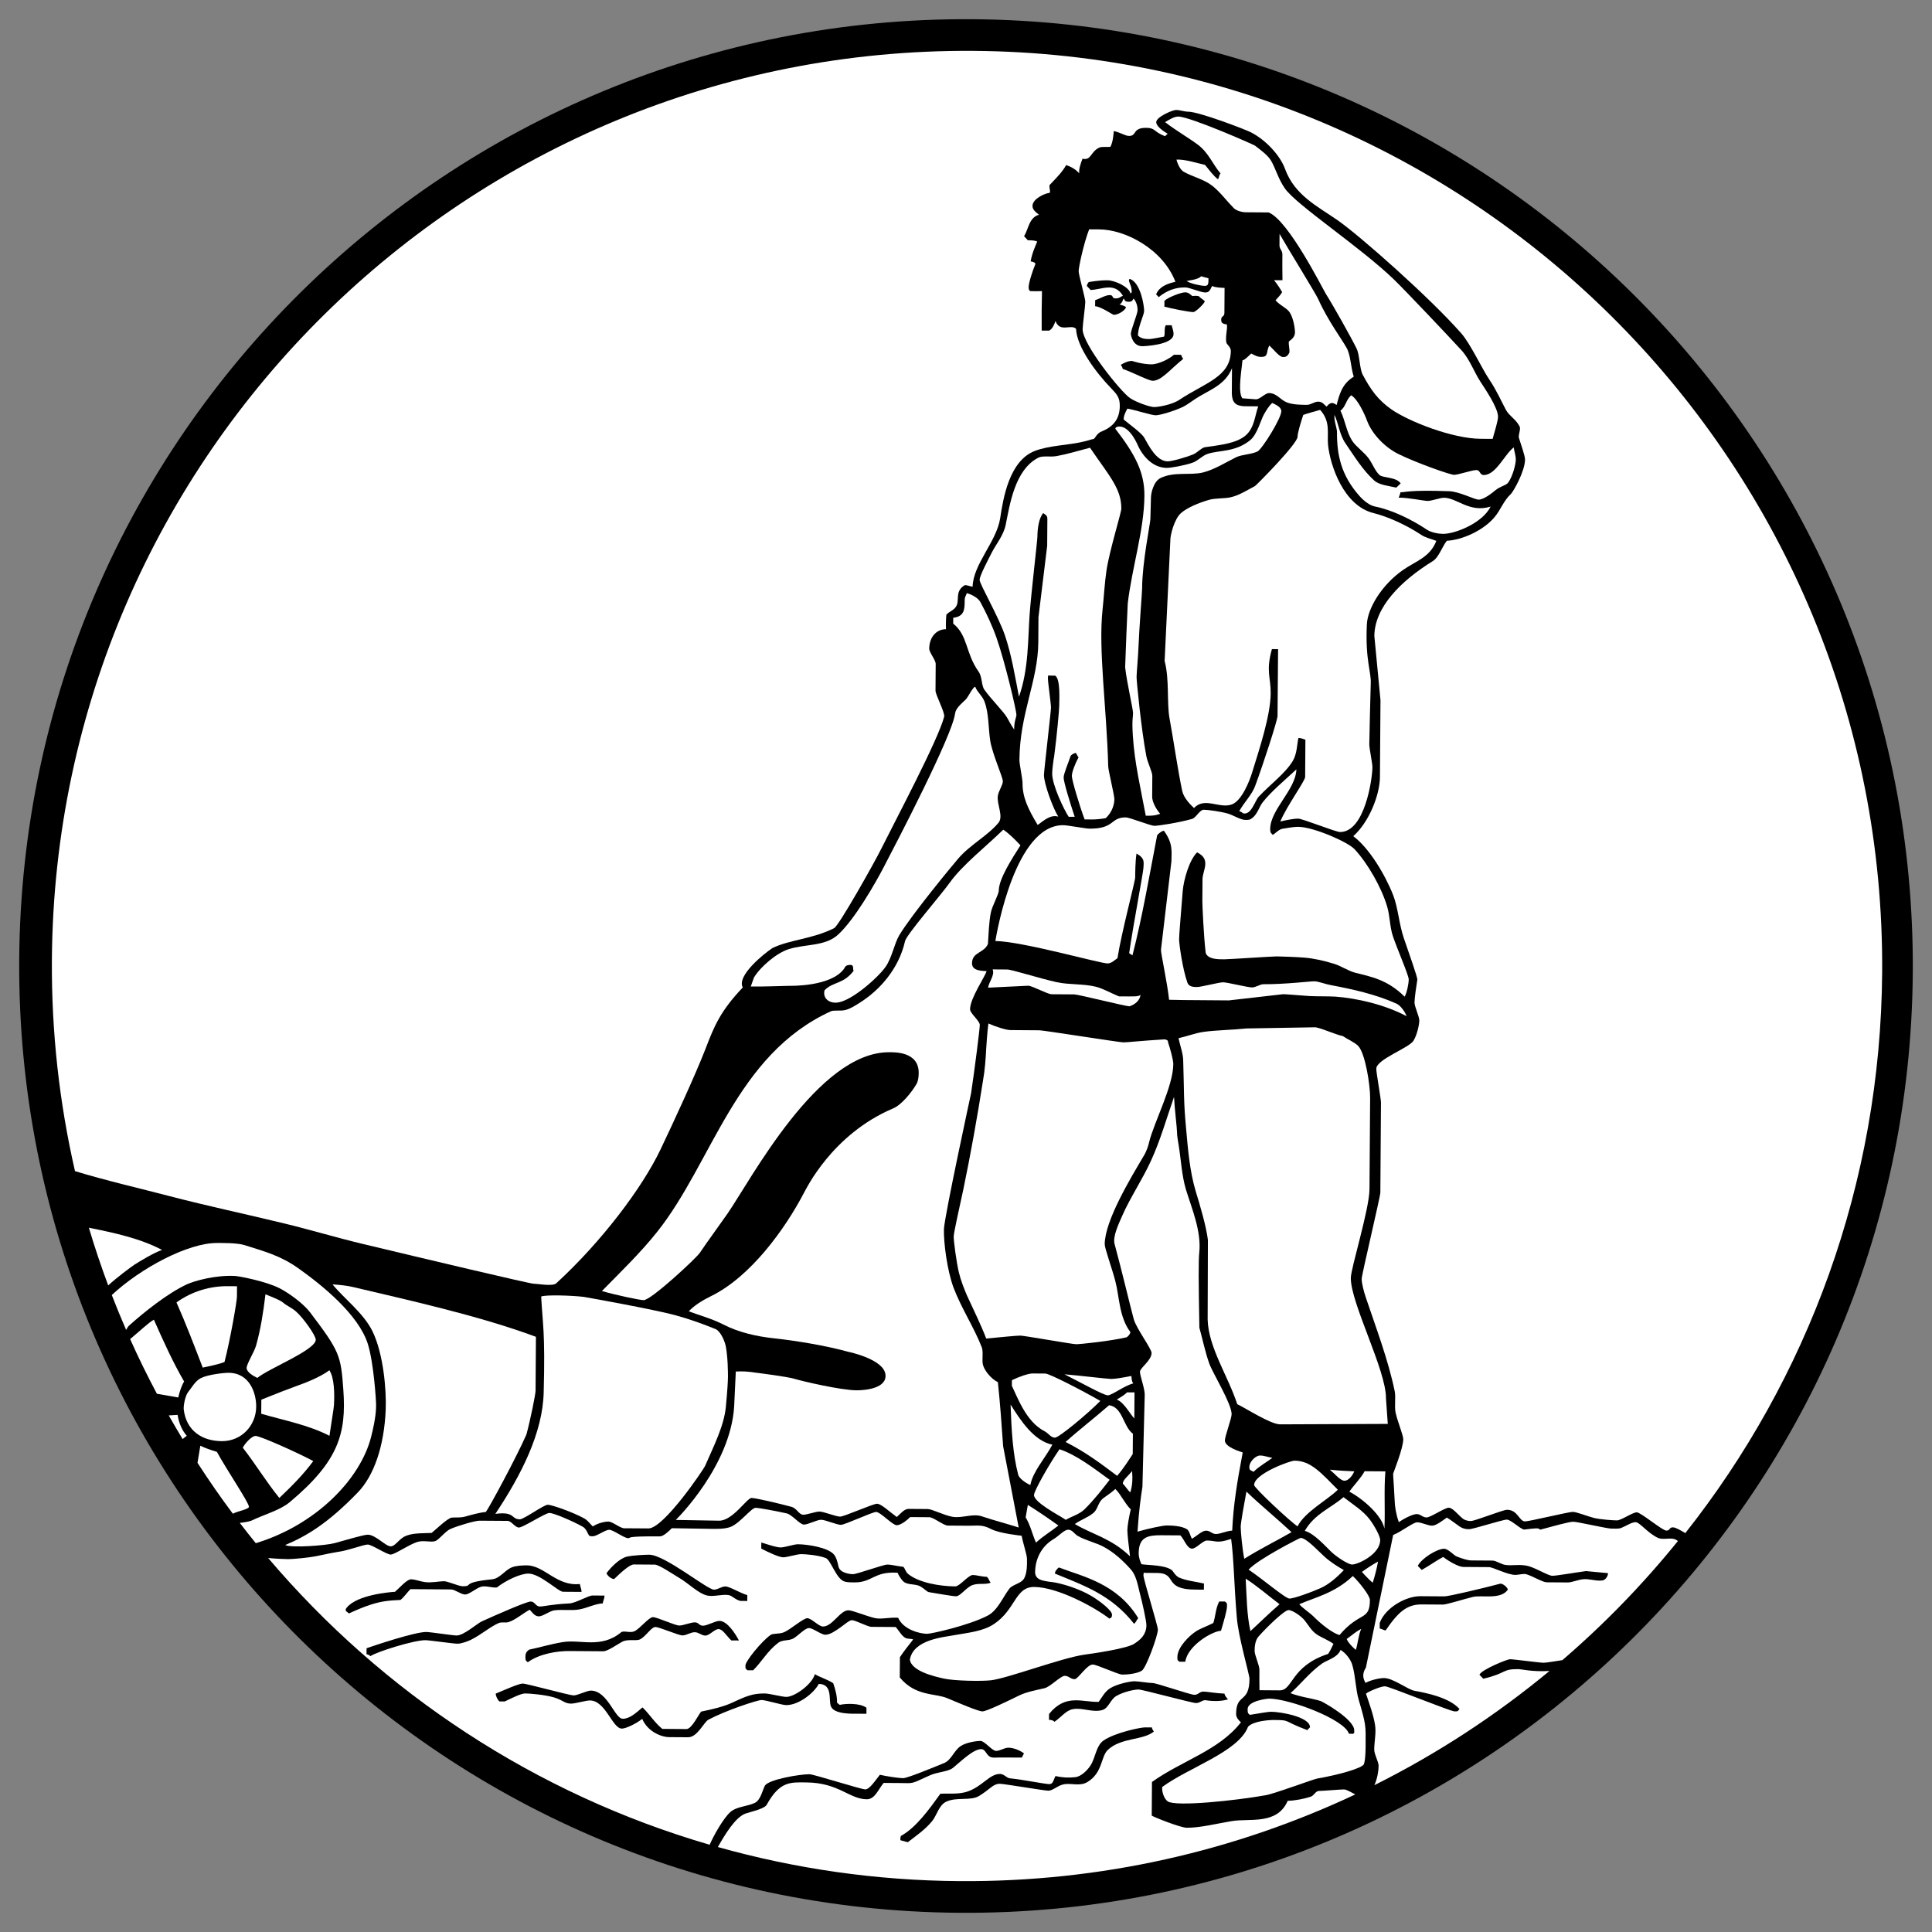<?xml version="1.0" encoding="UTF-8" standalone="no"?>
<!DOCTYPE svg PUBLIC "-//W3C//DTD SVG 1.1//EN" "http://www.w3.org/Graphics/SVG/1.1/DTD/svg11.dtd">
<svg xmlns="http://www.w3.org/2000/svg" xmlns:xlink="http://www.w3.org/1999/xlink" xmlns:serif="http://www.serif.com/" width="60" height="60" viewBox="0 0 260 260" version="1.1" xml:space="preserve" style="fill-rule:evenodd;clip-rule:evenodd;stroke-linejoin:round;stroke-miterlimit:2;"><rect x="0" y="0" width="260" height="260" fill="#808080" stroke="none"/><g id="Ebene-1" serif:id="Ebene 1"><path d="M130.888,2.586c-70.369,-0.49 -127.813,56.158 -128.302,126.526c-0.49,70.37 56.159,127.812 126.528,128.303c70.37,0.488 127.811,-56.16 128.3,-126.53c0.488,-70.368 -56.157,-127.809 -126.526,-128.299"/><path d="M72.829,174.485c0.49,-0.262 4.182,-0.155 5.754,0.048c0,0 9.443,1.663 12.475,2.514c1.764,0.48 3.623,1.161 5.22,1.807c0.579,0.226 1.164,1.329 1.377,2.242c0.188,0.858 0.29,2.458 0.287,3.011c-0.004,0.553 0.16,0.812 -0.258,5.201c-0.239,2.596 -1.675,5.381 -2.798,7.97c-0.198,0.468 -5.576,8.426 -7.619,8.411l-3.26,-0.022c-0.553,-0.004 -1.568,-0.893 -2.121,-0.898c-0.553,-0.004 -1.376,0.193 -2.115,0.648c-0.286,-0.256 -0.644,-0.791 -1.139,-1.071c-1.46,-0.811 -4.355,-1.84 -4.907,-1.843c-0.553,-0.004 -3.219,1.965 -3.771,1.961c-1.215,-0.008 -0.583,-1.083 -3.292,-0.736c3.49,-5.235 6.384,-10.929 6.505,-16.369c0.222,-8.176 -0.156,-9.275 -0.338,-12.874" style="fill:#fff;"/><path d="M145.17,31.77c-0.437,1.641 -1.113,4.479 -1.117,5.031c-0.015,2.099 1.094,1.61 1.078,3.875c-0.004,0.552 -0.234,1.522 -0.092,2.52l-1.169,-0.655c-0.189,0.003 -0.533,0.161 -0.883,0.658c-0.079,-0.771 -0.294,-1.657 -0.281,-2.277l-0.347,-0.377c-0.524,0.572 -0.956,2.033 -1.36,2.641c-0.08,-0.772 0.148,-1.654 0.18,-5.147c-0.197,-0.186 -0.636,-0.411 -0.821,-0.609c-0.177,0.007 -0.544,0.414 -0.9,0.651c0.402,-1.888 0.864,-5.063 0.867,-5.615c0.005,-0.718 0.057,-1.273 -1.496,-1.028c-0.144,-1.35 1.771,-1.922 2.627,-2.721c-0.407,-0.367 -1.041,-0.351 -1.534,-0.633c0.562,-1.621 2.086,-1.218 2.889,-1.836c-0.01,-0.175 -0.388,-0.52 -0.886,-0.815c0.462,-0.749 1.351,-1.405 1.879,-2.114c0.693,0.644 1.096,1.224 1.756,1.338c0.939,-0.399 0.471,-1.74 0.615,-2.175c0.935,-0.242 1.819,-0.236 2.63,-0.388c-0.188,-0.264 -0.557,-0.733 -1.319,-0.801c0.878,-1.188 3.604,0.42 3.621,-2.028c0.455,-0.09 1.112,0.136 1.528,0.065c0.421,-0.342 0.607,-1.249 1.161,-1.246c1.187,0.009 2.996,2.01 3.521,2.014c0.553,0.004 1.11,-0.655 1.663,-0.652c0.552,0.004 1.712,0.915 2.411,1.498c-1.011,-0.165 -2.638,-0.615 -3.192,-0.619c-0.883,-0.006 -0.994,0.131 -0.999,0.877c-0.007,0.884 0.507,2.365 1.691,3.037c0.962,0.559 2.351,0.601 3.314,1.271c1.236,0.865 2.004,2.421 3.295,3.424c0.715,0.558 2.085,0.033 3.076,0.592c1.019,0.56 2.695,2.161 2.691,2.713c-0.004,0.552 -0.019,1.056 0.195,1.523l-0.02,2.75c-0.684,0.142 -1.314,0.526 -1.316,0.802c-0.004,0.553 0.857,1.271 1.312,2.009c-0.255,0.286 -0.555,0.317 -0.918,0.281c0.031,0.144 -0.19,0.142 -0.194,0.694c-0.004,0.553 1.484,1.575 2.315,2.111c0.095,0.653 0.306,1.519 0.474,2.313l-0.541,-0.439c-0.176,0.008 -0.542,0.194 -0.739,0.378c0.004,0.4 0.21,1.015 0.393,1.597c-0.581,-0.458 -0.944,-0.869 -1.495,-0.874c-0.883,-0.006 -1.369,0.829 -1.132,1.502l-1.931,-0.013c-0.146,-0.52 -0.463,-1.183 -1.543,-1.106c-0.058,-1.13 0.786,-2.382 -0.671,-3.139c0.224,-0.739 0.458,-3.355 0.462,-3.906c0.003,-0.553 0.045,-0.244 -0.163,-0.403c-0.649,-0.275 -1.282,-0.492 -1.984,-0.594c-0.472,-0.612 -0.931,-1.456 -1.483,-1.46c-0.554,-0.004 -0.887,0.436 -1.439,0.432c-0.553,-0.004 -0.657,-0.888 -1.209,-0.892c-0.553,-0.004 -0.586,0.184 -0.888,0.435c-0.297,-0.255 -1.075,-1.101 -1.349,-1.463c-0.355,-0.499 -0.801,-1.367 -1.351,-1.841c-0.988,-0.836 -2.362,-1.739 -3.492,-2.217c-1.459,-0.618 -4.257,-1.181 -4.811,-1.185c-0.552,-0.004 -0.444,0.439 -0.997,0.435c-0.553,-0.004 -0.988,-0.891 -1.54,-0.895c-0.554,-0.004 -0.697,0.184 -1.109,0.545c0.187,0.144 0.628,0.368 1.098,0.892c-0.256,0.297 -0.479,0.738 -0.669,0.879c0.188,0.144 0.33,0.334 0.638,0.38"/><path d="M176.063,136.914l-25.762,2.029c-0.552,-0.004 -9.41,-1.389 -9.962,-1.393l-4.142,-0.03c-0.913,-0.005 -4.331,-0.997 -4.325,-1.798c0.003,-0.553 0.482,-1.274 0.517,-1.793c0.521,-0.03 5.545,-0.15 5.545,-0.15c0.554,0 1.781,0.674 2.692,0.818c1.738,0.288 3.812,0.275 5.743,0.62c1.766,0.316 5.166,1.304 5.717,1.308c3.234,0.023 1.979,-2.407 3.811,-4.39c0.487,1.376 0.047,2.75 0.893,3.915c0.403,0.071 0.934,0.294 1.486,0.298c0.553,0.004 1.082,-0.601 1.552,-0.597c1.326,0.009 2.862,0.24 6.4,-0.011c2.019,-0.124 5.761,-1.065 6.313,-1.061c0.553,0.004 3.209,0.493 4.756,0.613c1.105,0.091 2.474,-0.313 3.77,-0.055c2.015,0.401 4.04,0.944 5.971,1.593c0.688,0.226 1.541,0.839 2.266,1.105l-0.005,0.7c0.002,1.327 -2.096,1.764 -2.706,2.145c-0.472,0.303 -1.136,0.834 -1.91,1.027c0.423,-1.983 -6.52,-4.879 -8.621,-4.893"/><path d="M98.796,189.334l0.225,-4.759c0.863,-0.053 1.695,-0.005 2.579,0.139c0.662,0.088 4.238,0.53 5.314,0.841c1.129,0.34 6.228,1.532 8.356,1.547c1.187,0.007 4.171,-0.272 3.882,-2.183c-0.302,-2.01 -4.842,-2.967 -4.98,-2.995c-3.061,-0.851 -7.127,-1.51 -10.136,-1.836c-2.208,-0.235 -4.646,-0.789 -6.656,-1.825c-1.651,-0.839 -3.291,-1.26 -4.687,-1.79c0.698,-0.763 1.783,-1.452 3.002,-2.051c5.295,-2.588 9.948,-8.993 12.529,-13.957c0.172,-0.228 3.623,-7.766 11.992,-11.312c1.094,-0.463 2.446,-2.113 3.118,-3.269c0.225,-0.385 0.296,-0.938 0.3,-1.489c0.019,-2.874 -3.213,-2.786 -3.96,-2.79c-9.585,-0.068 -18.619,17.159 -21.773,21.724c-0.836,1.209 -2.882,4.004 -3.72,5.27c-0.502,0.742 -6.563,6.376 -7.558,6.369c-0.552,-0.004 -3.779,-0.693 -5.622,-1.226c2.477,-2.521 5.193,-5.144 7.423,-7.946c7.469,-9.369 10.538,-23.829 23.397,-29.705c0.387,-0.164 1.134,-0.028 1.797,-0.136c0.664,-0.105 1.592,-0.69 2.176,-1.073c2.525,-1.611 5.149,-4.431 6.003,-8.237c0.236,-0.918 4.74,-6.079 5.979,-7.814c1.764,-2.469 4.942,-4.921 7.235,-7.175c0.733,0.465 1.626,1.369 2.317,2.104c-1.135,1.776 -2.904,4.521 -2.915,6.068c-0.003,0.552 -0.901,2.086 -1.074,2.996c-0.256,1.297 -0.293,2.858 -0.388,4.201c-0.511,1.256 -2.132,1.066 -2.143,2.613c-0.007,1.049 1.374,1.003 1.962,1.054c-0.212,0.76 -2.215,3.639 -2.225,5.131c-0.004,0.553 1.315,1.556 1.311,2.11c-0.004,0.551 -0.706,6.088 -1.17,9.18c0,-0 -3.606,16.63 -3.658,18.319c-0.049,1.688 0.412,5.516 1.314,7.907c1.086,2.826 2.726,5.268 3.784,7.982c0.217,0.61 0.023,1.57 0.128,2.234c0.133,0.773 1.084,1.997 2.036,2.453c0.304,2.873 0.506,5.752 0.707,8.618l2.095,10.942c-1.321,-0.43 -3.552,-1.025 -4.958,-1.505c-1.239,-0.421 -2.665,0.29 -3.963,0.06c-1.13,-0.202 -2.764,-1.04 -3.316,-1.044l-2.597,-0.017c-0.552,-0.004 -1.058,0.623 -1.573,1.092c-0.954,-0.69 -2.097,-1.782 -2.649,-1.787c-0.553,-0.004 -4.432,1.738 -4.984,1.735c-0.553,-0.004 -2.205,-0.678 -2.758,-0.682c-0.552,-0.003 -1.661,0.43 -2.213,0.426c-0.553,-0.004 -0.851,-0.866 -1.568,-1.064c-1.681,-0.454 -4.825,-1.19 -5.378,-1.194c-0.608,-0.004 -2.535,3.076 -4.359,3.06l-5.835,-0.102c0.335,-0.316 7.325,-7.32 7.855,-15.212" style="fill:#fff;"/><path d="M98.452,179.719c6.561,2.623 13.078,1.156 19.583,5.025c0.011,0.497 -0.686,1.266 -1.238,1.262l-3.26,-0.022c-0.552,-0.004 -4.495,-0.974 -6.674,-1.541c-2.619,-0.681 -5.375,-0.458 -7.953,-1.703c-0.067,-0.939 -0.278,-2.026 -0.458,-3.021m-88.173,-20.742c6.84,1.991 14.12,4.04 20.706,5.353c2.815,0.543 5.732,1.061 8.599,1.826c0.855,0.227 17.097,4.65 23.826,6.354c2.552,0.649 7.119,1.545 8.191,1.782c-0.036,2.817 0.323,3.827 0.156,4.114c-8.972,-2.88 -18.055,-4.631 -27.072,-6.904c-1.104,-0.284 -2.258,-0.472 -3.276,-1.115c-0.41,-0.255 -0.759,-0.612 -1.081,-0.913c-0.242,-0.225 -5.58,-3.38 -10.772,-3.302c-0.552,0.009 -2.602,-0.095 -3.682,0.257c-0.885,0.269 -1.85,0.811 -2.403,0.807c-0.552,-0.004 -10.585,-3.169 -11.139,-3.173c-0.292,-0.002 -0.51,0.009 -0.692,0.06c-0.489,-1.701 -0.943,-3.417 -1.361,-5.146"/><path d="M133.583,130.457l1.945,0.014c0.552,-0.023 4.462,1.221 6.668,1.706c1.71,0.371 3.594,0.191 5.302,0.619c0.91,0.225 1.999,0.847 3.08,1.291c2.19,0.012 2.553,0.047 2.905,-0.191c-0.144,1.113 -1.416,1.525 -1.499,1.525c-0.551,-0.004 -6.867,-1.596 -7.419,-1.6l-3.04,-0.02c-0.551,-0.005 -2.588,-1.124 -3.14,-1.148l-5.411,0.263c0.09,-0.771 0.929,-1.661 0.609,-2.459" style="fill:#fff;"/><path d="M153.41,184.605c0.004,-0.525 1.558,-1.509 1.564,-2.531c0.004,-0.552 -2.055,-3.304 -2.399,-4.547c-0.463,-1.678 -1.623,-6.61 -2.579,-10.109c-0.276,-1.012 0.55,-2.711 1.056,-3.87c1.039,-2.367 2.686,-4.817 3.808,-7.268c1.29,-2.781 2.107,-5.718 3.134,-8.661c0.082,1.657 0.407,4.207 0.403,4.759c-0.004,0.553 0.172,1.331 0.224,1.746c0.318,1.963 0.41,4.049 0.977,5.959c0.784,2.547 2.093,5.612 1.796,8.455c-0.117,1.103 -0.101,3.858 0.013,10.141c0.428,1.532 0.799,3.352 1.341,4.847c0.461,1.273 3.009,5.391 2.999,6.799c-0.004,0.552 -0.905,2.977 -0.909,3.53c-0.006,0.912 2.193,1.536 2.401,1.612c-0.786,4.194 -1.246,6.963 -1.415,10.518c-0.74,0.025 -1.627,0.462 -2.179,0.457c-0.551,-0.004 -0.77,-0.445 -1.324,-0.45c-0.552,-0.004 -1.157,0.636 -1.913,1.088c-0.288,-0.501 -0.326,-1.065 -0.683,-1.288c-0.77,-0.475 -2.149,-0.495 -2.702,-0.499c-0.551,-0.004 -2.509,0.418 -3.941,0.833c0.199,-2.968 0.432,-4.52 0.663,-6.059l0.307,-12.364c0.005,-0.885 -0.645,-2.546 -0.642,-3.099" style="fill:#fff;"/><path d="M184.152,197.083c-3.065,-0.021 -6.175,-0.93 -9.292,-1.559c-1.932,-0.4 -4.218,-0.525 -6.177,-0.842c-0.635,-0.087 -1.578,-0.381 -2.51,-0.882c0.222,-0.955 0.459,-2.081 0.961,-3.013c0.955,0.221 2.041,1.006 3.171,1.484c1.487,0.619 4.151,0.767 4.703,0.771l12.089,-0.35c0.256,0.246 0.288,0.215 0.284,0.767c-0.003,0.553 -0.459,2.229 -0.726,3.395c-0.733,0.02 -1.95,0.233 -2.503,0.229m-34.497,-12.616c-0.554,-0.003 -7.841,-0.718 -8.394,-0.721c-0.552,-0.005 -2.102,-0.155 -2.96,0.032c-1.133,0.241 -3.014,1.032 -3.567,1.029c-1.022,-0.008 -1.427,-1.337 -1.424,-1.78c0.004,-0.552 0.23,-1.214 0.258,-1.725c1.172,-0.251 3.073,-0.461 3.625,-0.457c0.552,0.004 6.954,1.153 7.506,1.157c1.464,0.011 7.522,-0.662 8.426,-1.487c0.298,0.505 0.528,0.886 0.524,1.438c-0.011,1.631 -2.974,2.522 -3.994,2.514"/><path d="M186.518,188.177c0.044,-3.756 -4.755,-12.796 -4.731,-16.193c0.008,-1.328 2.494,-9.239 2.513,-11.945l0.086,-12.32c0.012,-1.659 -0.654,-5.994 -1.614,-6.969c-0.493,-0.502 -1.473,-0.907 -2.04,-1.308c-1.235,-0.291 -2.559,-0.964 -3.674,-1.195l-9.3,0.157c-1.995,0.208 -4.014,0.221 -5.758,0.457c-1.132,0.159 -2.218,0.593 -3.398,0.855c0.201,0.973 0.604,2.029 0.626,2.941c0.136,4.201 0.045,5.561 0.379,9.072c0.257,2.874 0.489,5.882 1.325,8.649c0.568,1.856 1.39,4.614 1.622,6.484l-0.034,10.735c0.113,3.761 2.771,7.622 3.982,11.372c1.139,0.531 4.483,2.719 5.782,2.713l14.477,-0.06l-0.243,-3.445Zm-34.911,-8.207c-2.232,0.515 -6.236,0.932 -6.789,0.928c-0.552,-0.004 -6.953,-1.155 -7.505,-1.158c-0.553,-0.003 -2.532,0.204 -4.592,0.395c-0.695,-1.829 -1.674,-3.789 -2.599,-5.813c-0.354,-0.831 -0.822,-1.988 -1.09,-3.122c-0.349,-1.494 -0.692,-4.23 -0.689,-4.782c0.004,-0.553 0.862,-4.298 1.29,-6.312c0.971,-4.662 1.915,-9.913 2.669,-14.777c0.228,-1.23 0.353,-2.866 0.416,-4.192c0.155,-2.43 0.241,-2.866 0.297,-3.401c0.989,0.444 2.4,0.884 2.954,0.888l3.921,0.028c0.554,0.004 10.734,1.621 11.288,1.625c0.552,0.004 2.204,-0.204 5.524,-0.404c0.224,0.003 0.547,0.155 0.47,0.336c0.293,0.849 0.73,2.436 0.726,2.989c-0.021,3.01 -2.571,7.769 -3.253,10.5c-0.085,0.414 -0.325,1.188 -0.688,1.792c-1.789,3.028 -5.267,8.749 -5.29,11.954c-0.003,0.551 1.024,3.375 1.426,4.953c0.54,1.993 0.5,4.855 2.023,6.858c0.004,0.258 -0.272,0.569 -0.509,0.715" style="fill:#fff;"/><path d="M161.012,127.828c0.593,2.131 2.031,2.366 3.827,2.378c0.553,0.004 3.346,-0.419 3.899,-0.415l6.352,0.044c0.552,0.004 6.457,1.596 9.621,2.629c-4.481,-0.329 -5.265,-1.272 -8.607,-1.295l-8.29,0.383c-0.553,-0.003 -1.345,0.017 -2.008,-0.098c-0.441,-0.085 -0.972,-0.585 -1.523,-0.588c-0.553,-0.004 -1.249,0.653 -1.801,0.634l-1.816,-0.012c-0.242,-1.852 -0.884,-4.742 -0.882,-5.295c0.004,-0.553 0.464,-2.986 0.831,-7.729c0.1,0.995 0.312,2.433 0.307,2.986c-0.004,0.552 -0.083,1.762 -0.125,2.861c0.098,1.107 -0.082,2.466 0.215,3.517m-9.452,5.158c-0.552,-0.003 -2.449,-1.013 -3.661,-1.298c-1.71,-0.4 -3.842,-0.166 -5.525,-0.62c-3.336,-0.88 -6.591,-1.727 -10.007,-1.82c0.248,-0.339 0.914,-0.776 1.618,-1.463l2.886,0.02c0.554,0.001 11.831,2.952 12.384,2.956c0.553,0.004 1.474,-0.503 2.388,-0.939c0.389,-0.19 1.289,0.149 1.735,-0.401c0.696,-0.824 0.761,-2.768 0.764,-3.321l0.481,-3.027c0.005,-0.636 1.464,-5.442 1.543,-7.284c0.342,0.247 0.371,0.658 0.367,1.21c-0.003,0.553 -0.925,5.966 -1.113,9.058c-0.033,0.885 -0.073,2.535 -0.077,3.089c-0.003,0.552 -0.456,1.995 -0.566,2.932c-1.071,0.472 -2.664,0.912 -3.217,0.908"/><path d="M168.99,53.735l-1.806,-0.134c-0.499,-0.784 -0.304,-2.39 0.026,-5.116c0.298,-0.029 0.664,-0.436 1.169,-0.906c0.508,0.236 0.789,0.447 1.341,0.45c1.049,0.008 0.622,-0.649 1.096,-1.537c0.755,0.699 1.335,1.555 1.887,1.558c0.552,0.004 0.683,-0.385 0.812,-0.586c0.08,-0.422 -0.136,-1.082 -0.064,-1.51c0.42,-0.306 0.817,-0.656 0.821,-1.208c0.004,-0.553 -0.216,-1.957 -0.708,-2.706c-0.383,-0.582 -1.222,-0.876 -1.913,-1.621c0.255,-0.298 0.68,-0.709 0.892,-1.1c-0.206,-0.393 -0.624,-1.031 -1.086,-1.614l1.131,0.008c-0.028,-1.045 -0.014,-2.923 -0.01,-3.476c0.004,-0.552 -0.438,-0.749 -0.391,-1.301l0.01,-1.461c1.039,1.834 4.891,8.059 5.231,8.83c1.222,2.765 3.26,5.51 3.806,6.536c0.546,0.998 0.516,2.453 0.946,3.855c-1.6,0.957 -1.946,2.458 -2.303,3.807c-0.545,-0.382 -0.829,-0.402 -1.357,0.218c-0.304,-0.256 -0.555,-0.667 -1.107,-0.671c-0.553,-0.004 -0.998,0.435 -1.55,0.432c-0.553,-0.004 -1.864,0.006 -2.69,-0.331c-0.911,-0.366 -1.361,-1.245 -2.383,-1.252c-0.552,-0.004 -1.248,0.875 -1.8,0.836" style="fill:#fff;"/><path d="M200.006,62.605c-0.553,-0.004 -0.66,-0.447 -1.213,-0.45c-0.553,-0.005 -2.325,0.646 -2.878,0.643c-0.552,-0.004 -4.818,-1.317 -6.884,-2.353c-1.045,-0.532 -1.81,-1.299 -2.606,-2.023c-1.949,-1.782 -1.685,-4.048 -4.246,-6.435c-0,-0 0.442,-0.001 0.523,-0.327c3.896,6.013 8.97,6.5 13.49,7.967c1.268,0.396 3.388,0.544 3.94,0.548c2.128,0.015 2.192,-1.263 2.418,-3.512c0.337,0.249 0.81,0.44 0.806,0.993c-0.004,0.58 -2.466,4.955 -3.35,4.949"/><path d="M162.629,37.449l-1.002,-0.271c-0.311,0.439 -1.612,0.556 -1.94,0.639c0.497,0.348 1.923,0.654 2.475,0.657c0.553,0.004 0.446,-0.549 0.467,-1.025m-16.575,3.189c-0.005,0.553 -0.356,3.108 -0.36,3.661c-0.014,2.044 5.142,8.436 6.379,9.274c0.881,0.586 2.683,1.204 3.237,1.208c0.551,0.003 2.39,-0.302 3.388,-0.967c3.435,-2.293 6.915,-3.078 6.94,-6.587c0.003,-0.552 -0.549,-0.853 -0.603,-1.129c-0.159,-0.885 0.18,-1.761 0.071,-2.432c-0.42,-0.09 -0.769,-0.094 -0.765,-0.646c0.004,-0.553 0.444,-0.356 0.433,-0.909l0.022,-3.365c-0.535,-0.036 -1.149,-0.028 -1.678,-0.258c-0.344,0.721 -0.464,0.874 -0.963,0.871c-0.551,-0.004 -2.094,-0.678 -2.646,-0.681c-1.355,-0.01 -2.465,0.419 -3.576,1.301l-0.348,-0.361c0.357,-0.932 1.325,-1.43 2.598,-1.691c-1.712,-4.45 -6.797,-7.041 -10.248,-7.056l-1.362,-0.009c-0.717,1.825 -1.409,5.064 -1.413,5.615c-0.004,0.553 0.897,3.609 0.894,4.161m21.438,14.032l1.833,0.013c-0.441,1.227 -0.505,2.785 -1.59,3.827c-1.335,1.261 -4.128,1.437 -5.594,1.675c-0.444,0.08 -1.03,0.731 -1.53,0.949c-1.051,0.435 -2.923,0.956 -3.475,0.952c-1.521,-0.011 -2.54,-2.118 -3.141,-3.172c-0.327,-0.61 -2.032,-1.834 -2.777,-2.457c-0.007,-0.49 0.229,-0.979 0.505,-1.469c1.173,0.219 3.246,0.895 3.8,0.899c0.551,0.003 2.467,-0.552 3.714,-1.151c0.499,-0.245 1.172,-0.765 1.644,-1.065c1.72,-1.149 3.956,-1.761 4.914,-4.12l-0.023,3.396c0.039,1.215 0.505,1.689 1.72,1.723" style="fill:#fff;"/><path d="M153.215,60.13c0.817,1.636 2.175,2.828 3.804,2.838c0.553,0.005 2.451,-0.335 3.504,-0.713c0.692,-0.245 1.307,-0.96 2.001,-1.176c1.521,-0.514 3.721,-0.203 5.722,-1.846c0.945,-0.767 1.458,-2.777 1.821,-3.41c0.28,-0.495 0.633,-1.124 1.139,-1.594c0.507,0.235 1.229,0.56 1.226,1.112c-0.007,0.967 -2.553,5.052 -3.19,5.406c-0.803,0.41 -2.078,0.403 -2.881,0.783c-1.386,0.682 -2.878,1.645 -4.456,2.049c-1.688,0.43 -3.899,-0.145 -5.729,0.754c-0.942,0.463 -1.28,2.047 -1.284,2.599c-0.003,0.552 -0.076,2.373 -0.08,2.926c-0.004,0.552 -1.106,5.862 -1.111,9.331c-0,0.552 -0.345,4.463 -0.542,8.882c-0.032,0.69 -0.199,2.494 -0.204,3.047c-0.004,0.552 0.64,7.11 1.306,10.595c0.16,0.913 0.816,2.155 0.812,2.707l-0.019,2.816c-0.004,0.554 0.399,1.5 1.08,2.288c-0.323,0.066 -0.546,0.286 -1.942,0.251c-0.676,-3.605 -1.509,-7.132 -1.733,-10.697c-0.15,-2.211 0.018,-2.55 0.022,-3.101c0.004,-0.553 -0.855,-4.193 -1.064,-6.192c0.274,-7.519 0.347,-8.064 0.351,-8.582c0.582,-4.907 2.21,-9.857 2.242,-14.498c0.021,-3.15 -1.263,-5.576 -3.914,-9.002c-0,-0 0.002,-0.307 0.554,-0.303c1.492,0.01 2.51,2.619 2.565,2.73" style="fill:#fff;"/><path d="M152.83,64.785c0.189,0.637 0.076,1.691 0.072,2.243c-0.04,5.774 -1.163,4.257 -2.076,12.373c-0.47,4.169 -0.499,8.383 -0.502,8.935c-0.024,3.481 1.739,7.66 1.027,10.949l1.689,9.783c-0.493,0.266 -1.167,-0.174 -1.927,0.03c-0.257,-2.071 -1.117,-5.488 -1.113,-6.04l0.037,-5.358c0.004,-0.553 -0.625,-5.499 -0.787,-13.909c0.634,-3.735 1.058,-8.443 2.217,-12.164c0.198,-0.606 0.533,-1.842 0.536,-2.395c0.043,-6.077 -4.148,-7.211 -4.134,-9.311c0.004,-0.552 0.48,-0.737 0.78,-0.989c0.532,0.028 0.842,0.031 1.172,0.31c1.649,1.336 2.495,3.881 3.009,5.543m3.182,40.078c-0.213,-1.106 -0.703,-2.415 -0.861,-3.549c-0.447,-3.29 -1.092,-9.858 -1.089,-10.409c0.004,-0.553 0.005,-0.249 0.064,-0.475c-0.053,-1.355 0.268,-3.501 0.723,-13.551c0.247,-2.377 0.619,-4.75 1.271,-7.204c0.226,-0.828 -0.128,-2.073 -0.124,-2.625c0.01,-1.381 2.363,-2.249 3.662,-2.24c2.431,0.017 4.703,-0.92 7.255,-2.366c0.555,-0.299 1.659,-0.127 2.437,-0.563c2.994,-1.637 2.584,-4.833 5.02,-6.731c-0.179,1.004 -0.095,2.338 -0.736,3.246c-2.595,3.711 -7.083,7.927 -11.116,7.76c-1.436,-0.038 -2.981,1.231 -4.369,2.161c-1.11,0.738 -1.238,2.096 -1.383,3.173c-0.349,2.401 -0.616,4.862 -1.073,7.28c-0.001,0.211 0.219,0.437 -0.063,9.265c0.21,1.316 0.637,3.686 0.633,4.238l-0.028,3.923c-0.004,0.552 1.49,8.325 1.486,8.877c-0.01,1.409 0.939,2.446 1.721,4.271c-0.978,0.044 -1.559,0.298 -2.663,0.18c0.223,-0.109 0.028,-0.148 0.031,-0.701c0.004,-0.552 -0.431,-0.742 -0.593,-1.296c-0.271,-0.83 -0.018,-1.806 -0.205,-2.664"/><path d="M146.689,60.252c-1.617,0.429 -3.158,0.884 -4.486,1.124c-0.858,0.16 -1.881,-0.085 -2.464,0.214c-3.214,1.635 -3.858,6.432 -4.4,9.052c-0.287,1.407 -1.308,2.615 -1.868,3.716c-0.532,1.046 -1.637,3.132 -1.638,3.684c-0.005,0.553 2.54,4.916 3.406,7.464c0.867,2.547 1.365,5.516 1.888,8.264c1.329,-3.769 1.196,-7.803 1.44,-11.143c0.214,-2.899 1.035,-9.834 1.04,-10.387c0.007,-1.105 0.207,-2.572 0.796,-3.199c0.14,0.19 0.55,0.225 0.547,0.777l-0.026,3.64l-1.172,9.604l-0.022,3.351c-0.037,5.248 -2.498,9.595 -2.542,15.866c-0.003,0.552 0.425,2.543 0.421,3.097c-0.013,1.85 0.682,3.403 2.04,5.647c0.978,-0.734 1.761,-1.401 2.769,-1.13c-0.659,-0.993 -1.937,-4.415 -1.929,-5.602c0.004,-0.553 0.942,-8.502 0.947,-9.055c0.003,-0.552 -0.418,-3.427 -0.414,-3.98c0.004,-0.553 0.165,-0.338 0.165,-0.338l0.805,0.004c0.745,0.415 0.555,3.383 0.551,4.101c-0.003,0.532 -0.317,4.041 -0.682,6.782c-0.055,0.21 -0.262,1.72 -0.265,2.272c-0.012,1.574 1.613,4.934 2.222,5.84l0.81,0.005c-0.636,-1.889 -1.495,-4.729 -1.49,-5.281c0.005,-0.553 0.673,-2.062 0.947,-2.927c0.157,-0.204 0.513,-0.379 0.691,-0.385c0.183,0.198 0.183,0.419 0.371,0.581c-0.438,0.813 -0.898,1.965 -0.903,2.517c-0.003,0.552 1.035,4.014 1.719,5.846l0.926,0.007c0.553,0.016 1.424,-0.081 1.904,-0.175c0.958,-0.86 1.172,-1.992 1.175,-2.544c0.003,-0.553 -0.813,-3.849 -0.828,-4.401c-0.216,-8.006 -1.347,-15.663 -0.762,-21.128c0.189,-1.761 0.272,-3.553 0.532,-5.291c0.405,-2.677 1.989,-7.738 1.993,-8.29c0.018,-2.706 -1.674,-4.466 -4.215,-8.199m42.34,73.878c0.306,-0.5 0.548,-1.764 0.552,-2.316c0.004,-0.551 -1.498,-3.968 -2.121,-5.797c-0.434,-1.273 -0.394,-2.677 -0.772,-3.978c-0.756,-2.602 -2.637,-5.864 -4.393,-7.755c-0.93,-1 -5.554,-3.001 -7.6,-3.016c-0.553,-0.004 -1.456,0.158 -2.12,0.264c-0.47,0.079 -0.918,0.612 -1.294,0.819c-0.16,-0.191 -0.349,-0.225 -0.345,-0.777c0.019,-2.652 3.435,-5.274 3.526,-8.032c-1.68,1.558 -3.413,2.993 -4.528,4.421c-0.445,0.55 -0.71,1.579 -1.376,2.099c-0.389,0.301 -0.486,0.276 -1.038,0.273c-0.553,-0.004 -1.65,-0.671 -2.257,-0.84c-0.966,-0.284 -2.707,-0.521 -3.26,-0.525c-0.552,-0.004 -1.059,1.102 -1.585,1.237c-1.689,0.485 -4.506,0.93 -5.059,0.927c-0.553,-0.004 -3.308,-1.128 -3.859,-1.132c-2.099,-0.015 -1.447,1.537 -4.873,1.513c-0.552,-0.004 -2.98,-0.463 -3.532,-0.467c-6.464,-0.045 -8.938,14.392 -9.144,15.587c3.704,0.067 14.043,3.012 15.092,3.019c0.553,0.004 0.945,-0.452 1.34,-0.703c0.566,-3.577 2.382,-10.321 2.386,-10.873c0.004,-0.553 0.013,-2.189 0.18,-3.215c1.196,0.67 0.94,1.233 0.934,1.896c-0.004,0.553 -1.379,7.71 -1.923,11.515l0.444,0.291c1.349,-5.261 2.329,-11.034 3.322,-16.165c0.373,-0.415 0.734,-0.595 0.905,-0.606c1.246,1.716 1.026,2.726 1.016,4.107l-1.409,11.925c-0.004,0.552 0.853,4.436 1.095,6.719c0.957,0.034 1.842,0.041 8.035,0.084l7.292,-0.833c0.553,0.004 1.319,0.092 3.528,0.245c1.105,0.063 2.431,0.017 3.535,0.08c2.845,0.213 6.605,1.055 9.569,2.633c-0.195,-0.573 -0.824,-1.458 -1.346,-1.682c-2.865,-1.291 -5.979,-1.956 -8.849,-2.501c-0.689,-0.114 -1.673,-0.509 -2.225,-0.513c-0.552,-0.005 -3.981,0.413 -6.854,0.393c-0.442,-0.003 -0.997,0.436 -1.55,0.431c-0.551,-0.003 -3.309,-0.686 -3.863,-0.69c-0.552,-0.002 -2.987,0.643 -3.541,0.639c-0.552,-0.004 -1.082,-0.072 -1.271,-0.599c-0.678,-1.937 -1.118,-5.273 -1.114,-5.826c0.004,-0.552 0.184,-2.753 0.488,-6.508c0.12,-1.436 0.852,-4.123 1.932,-5.19c1.945,0.945 0.737,2.411 0.73,3.626l-0.021,2.928c-0.004,0.553 0.189,4.85 0.452,6.992c0.33,0.872 1.704,0.84 2.477,0.846c0.553,0.004 6.521,-0.397 7.074,-0.393c0.553,0.004 2.644,0.074 3.747,0.165c1.354,0.119 2.655,0.428 3.951,0.823c0.883,0.256 1.959,0.982 2.869,1.21c2.152,0.539 4.362,0.94 6.652,3.225m-4.56,-42.124c-0.031,0.497 -0.191,7.617 -0.194,8.169c-0.004,0.553 0.424,2.545 0.42,3.097c-0.01,1.464 -1,8.722 -4.37,8.699c-0.552,-0.004 -5.07,-1.804 -5.623,-1.807c-0.552,-0.004 -1.623,0.203 -2.406,0.389c0.881,-2.102 3.325,-5.438 3.344,-5.99l0.035,-5.034c-0.125,0.034 -0.344,-0.19 -0.94,-0.217c-0.187,0.822 -0.18,2.093 -0.738,3.056c-0.98,1.679 -3.133,3.259 -4.607,4.85c-0.501,0.522 -1.014,2.565 -2.127,2.222c-0,-0 -0.178,-0.213 -0.495,-0.271c0.674,-1.212 1.721,-2.235 2.143,-3.392c1.126,-3.031 3.01,-8.864 3.013,-9.417c0.005,-0.552 0.064,-8.853 0.075,-9.001l-0.832,-0.005c-0.833,3.002 -0.149,3.734 -0.164,5.944c-0.02,2.955 -1.471,7.356 -2.53,10.766c-0.309,0.993 -1.337,3.664 -2.667,4.179c-1.662,0.651 -3.679,-1.049 -5.124,0.497c-0.519,-0.478 -1.399,-1.395 -1.586,-2.307c-0.641,-3.044 -1.089,-6.392 -1.702,-9.739c-0.398,-2.213 0.011,-5.157 -0.664,-7.748l0.775,-16.36c0.005,-0.553 0.499,-2.732 1.445,-3.554c0.861,-0.74 2.371,-1.361 3.754,-1.765c0.832,-0.243 2.026,-0.153 2.882,-0.341c1.135,-0.241 2.216,-0.941 3.298,-1.514c0.195,-0.108 5.728,-5.691 5.735,-6.63c0.004,-0.552 0.46,-2.019 0.768,-2.944c0.652,-0.244 1.54,-0.46 2.269,-0.678c1.45,1.59 0.915,3.168 1.07,4.743c0.285,2.709 2.068,8.151 6.123,9.146c1.736,0.427 4.223,1.481 6.423,2.933c0.577,0.391 1.296,0.522 2.022,0.805c-0.841,2.209 -2.762,2.715 -4.483,3.919c-2.83,1.969 -4.767,5.129 -4.866,7.338c-0.227,4.861 0.619,6.416 0.524,7.962" style="fill:#fff;"/><path d="M130.097,79.818c-0.048,0.311 -0.27,0.42 -0.274,0.972c-0.008,1.132 0.003,2.183 -1.54,2.341l-0.006,0.791c1.997,1.6 1.628,3.922 3.406,6.448c0.52,0.723 0.374,1.853 0.784,2.437c0.849,1.22 2.627,2.992 3.062,3.769c0.219,0.388 0.597,1.104 0.955,1.601c-0.019,-1.081 0.301,-1.675 0.303,-1.979c0.004,-0.552 -1.531,-7.092 -2.669,-10.332c-0.568,-1.634 -1.392,-3.396 -2.183,-4.838c-0.273,-0.526 -1.078,-0.998 -1.838,-1.21m62.029,-12.407c0.552,0.005 1.66,-0.43 2.213,-0.426c1.74,0.012 3.431,2.074 6.264,1.187c-1.106,2.242 -4.806,3.685 -6.408,3.674c-0.552,-0.004 -1.578,-0.167 -2.157,-0.558c-2.088,-1.396 -4.719,-2.669 -7.008,-3.126c-0.718,-0.144 -1.493,-0.764 -2.041,-1.375c-2.522,-2.808 -3.083,-5.594 -3.063,-8.632c0.004,-0.552 -0.431,-1.55 -0.336,-2.32c0.558,1.176 0.673,2.647 1.466,3.813c1.203,1.748 2.307,3.587 3.871,5.007c0.659,0.612 1.933,0.733 2.983,0.964l0.589,-0.571c-0.613,-0.864 -2.331,-0.713 -2.825,-1.103c-0.55,-0.446 -1.005,-1.576 -1.416,-2.16c-0.683,-0.97 -1.702,-1.588 -2.277,-2.449c-0.766,-1.165 -0.928,-2.67 -1.589,-4.079c0.712,-0.501 0.702,-1.371 1.432,-2.06c0.892,0.46 1.896,2.709 2.139,3.401c0.679,1.827 2.433,3.63 4.278,4.527c2.339,1.149 6.894,2.772 7.446,2.776c0.553,0.003 2.436,-0.646 2.988,-0.643c0.553,0.004 0.438,0.666 0.99,0.67c1.659,0.012 2.793,-2.773 4.051,-3.718c0.06,0.543 0.277,1.096 0.274,1.649c-0.004,0.552 -0.366,2.13 -1.007,3.065c-0.252,0.385 -1.075,0.514 -1.715,1.034c-0.361,0.301 -1.544,1.285 -2.288,1.28c-0.554,-0.003 -2.593,-1.095 -3.975,-1.133c-5.522,-0.204 -5.964,0.18 -6.548,0.144c0.031,0.142 -0.193,0.583 -0.227,0.726c1.249,-0.024 3.345,0.433 3.896,0.436" style="fill:#fff;"/><path d="M130.857,90.964c-0.691,0.945 -1.808,2.266 -2.78,3.406c-1.482,-1.423 -1.058,-3.502 -1.267,-5.189c-0.053,-0.442 -0.796,-1.014 -0.792,-1.566c0.005,-0.663 0.818,-2.422 2.183,-2.061c0.71,1.339 1.843,4.234 2.656,5.41m7.809,20.806c-0,0.242 -0.444,0.681 -0.508,1.001c-2.561,-1.88 -2.793,-2.633 -2.779,-4.65c0.004,-0.552 0.459,-2.428 0.463,-2.979c0.004,-0.553 -1.729,-5.62 -1.683,-6.172l0.017,-2.345c0.602,0.946 1.571,1.972 1.839,3.19c0.375,1.715 0.271,4.998 0.268,5.551c-0.012,1.795 1.536,4.25 2.383,6.404"/><path d="M118.926,116.702c-1.1,2.108 -3.925,7.082 -6.177,9.109c-1.723,1.563 -4.388,1.217 -6.602,1.921c-1.635,0.512 -3.803,2.36 -4.686,3.823l-0.424,1.205c1.414,0.042 4.556,-0.094 5.108,-0.09c0.305,0.002 5.649,0.118 7.42,-2.268c0.165,-0.221 0.17,-0.552 0.888,-0.547c0.552,0.005 0.248,0.634 0.436,0.777c-1.399,1.857 -2.788,1.45 -3.931,2.643c-0.261,1.1 0.654,1.75 1.691,1.65c1.98,-0.189 5.642,-3.49 6.563,-4.864c0.838,-1.238 1.13,-3.037 1.801,-4.192c1.705,-2.834 7.293,-9.576 7.934,-10.317c1.588,-1.867 3.974,-3.07 5.427,-4.833c0.698,-0.846 -0.24,-2.481 -0.094,-3.586c0.087,-0.689 0.674,-1.444 0.678,-1.996c0.003,-0.553 -1.358,-3.539 -1.678,-5.336c-0.292,-1.742 -0.172,-3.665 -0.769,-5.327c-0.271,-0.803 -1.012,-1.33 -1.268,-2.05c-0.285,-0.023 -0.981,1.413 -1.258,1.689c-0.585,0.575 -1.367,1.188 -1.455,1.905c-0.352,2.926 -7.788,17.205 -9.604,20.684m81.946,-57.639l-1.588,-0.011c-3.839,-0.014 -9.686,-2.34 -11.996,-3.931c-1.842,-1.283 -2.821,-2.662 -3.912,-4.714c-0.408,-0.804 -0.411,-2.678 -0.791,-3.455c-0.708,-1.469 -3.231,-5.944 -4.14,-7.375c-0.392,-0.615 -5.076,-10.002 -7.734,-10.988l-3.037,-0.021c-0.553,-0.004 -1.293,-0.207 -1.649,-0.569c-0.933,-0.945 -1.799,-2.131 -2.842,-2.967c-1.154,-0.919 -2.741,-1.253 -3.897,-1.923c-0.384,-0.224 -0.763,-0.868 -0.963,-1.632c1.196,-0.038 2.541,0.416 3.845,0.716c0.52,0.635 1.153,1.501 1.74,1.93c0.157,-0.188 0.16,-0.631 0.349,-0.777c-1.071,-1.258 -1.595,-2.763 -3.023,-3.851c-1.183,-0.891 -2.859,-1.841 -4.444,-3.056c0.506,-0.307 1.221,-0.756 1.775,-0.752c1.602,0.011 10.122,3.767 10.316,3.906c0.686,0.53 1.701,1.258 2.139,1.979c0.629,1.026 0.974,2.46 1.877,3.764c1.558,2.266 10.239,7.947 14.748,12.331c1.538,1.494 7.287,7.562 9.041,9.48c1.096,1.197 1.73,2.983 2.551,4.232c0.627,0.97 2.37,3.503 2.361,4.718c-0.004,0.552 -0.459,2.013 -0.726,2.966" style="fill:#fff;"/><path d="M101.119,133.677c0.553,0.004 3.694,0.084 4.246,0.093c1.671,0.025 2.855,-0.049 4.139,-0.403c0.401,0.624 0.009,1.338 0.931,2.109c-5.386,2.289 -11.127,9.081 -13.755,13.648c-3.104,5.366 -5.54,11.914 -10.3,17.186c-2.087,2.305 -5.826,6.088 -6.982,6.849c-0.461,0.302 -2.299,-0.031 -3.032,-0.338c6.538,-6.11 12.066,-13.244 14.996,-20.756c0.696,-1.784 4.989,-11.53 5.634,-12.769c0.783,-1.486 3.267,-5.625 4.123,-5.619m-10.302,42.204c-0.552,-0.004 -1.57,-0.456 -2.536,-0.782c5.275,-2.367 9.977,-10.162 12.771,-14.784c2.822,-4.678 6.019,-9.205 9.609,-12.937c2.057,-2.141 4.569,-3.642 6.645,-4.401c0.61,-0.217 1.809,-0.272 2.362,-0.268c1.354,0.01 2.869,0.49 2.86,1.899c-0.022,3.149 -7.21,5.605 -8.775,7.09c-8.279,7.864 -8.909,16.67 -19.334,22.042c-0.443,0.216 -3.077,2.145 -3.602,2.141"/><path d="M72.074,187.16c-0.014,0.552 -0.697,3.917 -1.23,5.887c-1.312,3.005 -5.052,9.936 -5.464,10.431c-0.844,0.066 -1.97,0.392 -2.855,0.635c-0.638,0.162 -1.313,0.07 -1.755,0.123c-0.553,0.079 -2.247,1.719 -2.69,2.06c-1.296,0.066 -2.783,-0.037 -3.781,0.562c-0.749,0.465 -1.166,1.246 -1.719,1.242c-0.691,-0.003 -2.034,-1.56 -3.083,-1.568c-0.553,-0.004 -3.185,0.783 -4.458,1.134c-1.156,0.319 -5.808,0.673 -6.658,0.26c2.862,-1.198 5.766,-2.929 9.783,-7.093c2.139,-2.216 3.536,-6.166 3.743,-11.119c0.107,-2.595 -0.294,-7.485 -1.761,-10.517c-1.2,-2.48 -3.876,-4.468 -5.398,-6.351c1.005,0.069 1.891,0.156 2.746,0.354c6.922,1.651 16.785,3.787 24.63,6.702l-0.05,7.258Z" style="fill:#fff;"/><path d="M11.958,165.222c3.37,0.673 6.912,1.434 9.849,2.989c-1.039,0.34 -2.999,1.523 -3.722,1.988c-0.418,0.275 -2.428,1.766 -3.523,2.788c-0.95,-2.551 -1.821,-5.138 -2.604,-7.765" style="fill:#fff;"/><path d="M29.848,193.944c-2.652,-0.019 -4.75,-1.386 -5.117,-4.216c-0.07,-0.547 0.196,-1.936 0.615,-2.43c0.473,-0.576 0.93,-1.468 1.706,-1.849c0.998,-0.49 3.149,-0.708 3.701,-0.704c2.901,0.02 3.737,2.815 3.725,4.556c-0.018,2.541 -1.979,4.662 -4.63,4.643" style="fill:#fff;"/><path d="M32.673,194.825c0.235,-0.502 1.175,-1.588 1.728,-1.584c0.552,0.004 5.059,1.963 7.758,3.381c-1.357,1.85 -2.925,3.398 -4.568,4.965c-1.832,-2.263 -3.143,-4.482 -4.918,-6.762" style="fill:#fff;"/><path d="M35.156,190.258l0.013,-1.899c1.987,-0.799 3.538,-1.404 4.885,-1.893c0.579,-0.21 2.885,-1.016 4.269,-2.065c0.649,0.949 0.712,3.06 0.624,4.632c-0.03,0.551 -0.316,2.12 -0.61,4.192c-2.801,-1.455 -6.117,-2.078 -9.181,-2.967" style="fill:#fff;"/><path d="M34.629,185.434c-0.503,-0.234 -1.444,-0.782 -1.44,-1.334c0.003,-0.553 1.012,-2.123 1.268,-3.005c0.622,-2.178 0.995,-4.616 1.267,-6.909c0,-0 2.053,0.778 2.41,1.141c0.302,0.305 1.178,0.694 1.699,1.166c1.016,0.892 2.667,3.252 2.663,3.803c-0.01,1.382 -6.363,3.88 -7.867,5.138" style="fill:#fff;"/><path d="M31.887,174.486c0.011,0.553 -0.885,5.756 -1.676,8.809c-0.848,0.328 -1.967,0.545 -2.929,0.751c-1.137,-2.94 -2.22,-5.815 -3.532,-8.771c2.097,-1.512 4.57,-2.222 6.973,-2.186l1.174,0.007l-0.01,1.39Z" style="fill:#fff;"/><path d="M24.729,180.139c0.405,1.273 0.723,2.868 1.381,4.483l-0.579,0.526c-1.381,-2.721 -2.691,-5.612 -3.781,-8.555c0.254,-0.274 0.697,-0.492 1.015,-0.742c0.735,1.391 1.531,2.932 1.964,4.288m10.072,-5.531c-0.012,1.822 -2.105,8.3 -2.315,9.01l-1.04,-0.006c0.669,-3.849 1.354,-7.155 1.87,-10.544c1.636,0.467 1.489,0.903 1.485,1.54m0.387,12.58l0.006,-0.812c2.46,-1.565 5.342,-3.091 8.096,-4.855c0.288,0.502 0.438,1.188 0.89,1.943c-2.939,1.598 -5.767,2.43 -8.992,3.724m-0.496,5.042l0.27,-0.812c2.671,0.616 6.319,1.29 8.982,3.02c-0.255,0.309 -0.458,0.722 -0.742,1.216c-2.726,-1.125 -5.588,-2.249 -8.51,-3.424m-3.182,2.93c1.703,2.551 3.713,4.567 4.862,7.007c-0.499,0.281 -0.993,0.511 -1.485,0.494c-1.571,-2.255 -4.449,-7.321 -4.449,-7.321l1.072,-0.18Z"/><path d="M32.269,204.943c0.593,-0.06 1.221,-0.174 1.533,-0.289c1.842,-0.882 3.884,-1.407 5.189,-2.503c6.587,-5.506 7.629,-9.247 7.216,-15.089c-0.331,-4.698 -0.504,-5.196 -4.473,-10.445c-0.931,-1.222 -2.901,-2.634 -4.111,-3.25c-1.872,-0.951 -5.453,-1.628 -6.006,-1.656c-2.586,-0.132 -5.382,0.637 -6.464,1.126c-2.577,1.198 -5.7,3.691 -7.757,5.529c-0.148,0.135 -0.295,0.356 -0.422,0.608c-0.672,-1.55 -1.32,-3.113 -1.93,-4.696c3.871,-3.606 10.248,-7.03 14.174,-7.003c0.552,0.004 2.674,-0.041 3.722,0.296c2.646,0.848 4.767,1.372 7.24,3.13c3.216,2.288 8.038,6.188 9.308,10.12c0.811,2.547 1.129,7.708 1.125,8.261c-0.004,0.552 -0.017,1.712 -0.67,4.283c-1.441,5.672 -7.378,11.829 -15.521,14.31c-0.731,-0.899 -1.447,-1.812 -2.153,-2.732" style="fill:#fff;"/><path d="M177.286,239.344c-0.545,0.093 -5.71,2.027 -6.952,2.248c-4.147,0.738 -12.138,1.568 -13.189,0.827c-0.451,-0.319 -0.813,-1.229 -0.739,-1.936c3.584,-2.635 10.247,-4.721 11.55,-8.101c0.709,-0.785 2.863,-0.917 3.471,-0.913c2.347,0.017 1.059,0.069 4.497,1.361l0.37,-0.382c-0.002,-1.415 -4.003,-2.077 -5.192,-2.085c-0.552,-0.004 -1.53,0.208 -2.909,0.416c-0.262,-0.249 -0.295,-0.218 -0.291,-0.771c0.008,-1.16 2.772,-1.417 2.881,-1.416c2.79,0.02 10.169,2.799 10.752,4.73l0.564,0.003c0.177,-0.201 0.143,0.098 0.147,-0.456c0.01,-1.518 -4.314,-3.9 -4.534,-3.957c-1.295,-0.396 -2.653,-0.517 -4.048,-1.052c1.372,-1.202 2.549,-2.773 4.27,-4.004c0.584,-0.41 2.119,-0.811 2.471,-1.821c0.758,0.459 1.405,1.355 1.594,2.074c0.432,1.495 0.42,3.15 0.85,4.647c0.973,3.293 0.949,3.463 0.931,5.893c-0.004,0.553 0.001,2.121 -0.232,2.762c-0.191,0.52 -3.307,1.425 -6.262,1.933m4.674,-28.797c-0.553,-0.004 -2.084,-1.037 -2.772,-1.678c-0.74,-0.695 -2.333,-2.53 -3.597,-2.85c1.321,-2.301 3.419,-3.005 5.214,-4.539c1.169,0.916 2.618,1.801 3.522,2.996c0.575,0.75 1.416,2.232 1.412,2.784c-0.014,1.934 -3.035,3.293 -3.779,3.287m1.319,0.993c0.715,-0.518 1.382,-0.954 2.172,-1.389c-0.184,0.999 -0.411,1.88 -0.717,2.843c-0.326,-0.253 -0.984,-0.92 -1.455,-1.454m-13.902,8.682c1.087,-1.235 3.478,-3.55 4.031,-3.546c0.552,0.004 1.766,0.855 2.203,1.439c0.411,0.5 0.878,1.364 1.593,1.838c0.577,0.391 1.541,0.756 2.247,1.267c-0.233,0.519 -0.462,0.967 -0.711,1.353c-5.1,1.667 -4.717,4.936 -6.54,4.908l-2.704,-0.02c-0.023,-0.978 -0.015,-2.221 -0.011,-2.773c0.004,-0.552 -0.649,-1.966 -0.645,-2.518c0.003,-0.554 0.064,-1.427 0.537,-1.948m2.82,-4.332c-1.373,1.184 -2.924,2.714 -3.923,3.619c-0.502,-2.299 -0.488,-4.519 -0.638,-7.057c1.437,0.898 2.976,2.237 4.561,3.438m-3.52,-17.81c-0.298,-0.256 -0.552,-0.114 -0.548,-0.667c0.005,-0.718 0.865,-1.54 1.445,-1.536c0.554,0.004 1.105,0.23 1.651,0.311c-0.711,0.561 -1.581,0.982 -2.548,1.892m6.346,8.884c0.856,0.006 2.596,2.03 3.584,2.839c0.633,0.502 1.301,0.963 2.241,1.492c-0.921,0.974 -2.039,1.956 -3.175,2.445c-1.275,0.572 -3.591,1.394 -4.144,1.39c-0.552,-0.004 -3.685,-2.694 -5.496,-3.89c1.196,-1.38 6.905,-4.277 6.99,-4.276m3.94,-9.185c1.445,0.165 2.31,0.168 3.289,0.226c-0.222,0.549 -0.767,1.27 -1.319,1.266c-0.553,-0.004 -1.27,-0.911 -1.97,-1.492m1.078,2.7c-1.258,1.285 -4.48,3 -5.419,4.932c-0.945,-0.602 -5.851,-5.175 -5.848,-5.561c0.011,-1.521 4.856,-3.282 5.437,-3.278c2.238,0.015 3.6,1.685 5.83,3.907m-12.303,0.253c1.868,1.807 4.062,3.586 6.074,5.463c-2.052,1.174 -4.264,2.26 -6.366,3.581c-0.277,-1.411 -0.483,-3.751 -0.479,-4.304c0.004,-0.554 0.465,-3.106 0.771,-4.74m15.449,18.469c-0.422,1.015 -0.422,1.876 -0.726,2.838c-0.546,-0.474 -1.005,-0.949 -1.231,-1.469c0.712,-0.501 1.158,-0.94 1.957,-1.369m-2.917,0.832c-0.86,-0.197 -2.451,-1.424 -3.493,-2.481c-0.494,-0.501 -1.457,-1.115 -1.926,-1.66c2.089,-0.923 4.739,-1.461 7.208,-3.797c0.956,0.924 2.302,2.668 2.298,3.221c-0.019,2.873 -1.361,1.498 -4.087,4.717m6.039,-14.316c-0.325,-1.727 -2.791,-3.953 -4.72,-4.98c0.688,-0.971 1.567,-1.832 2.057,-2.747l2.793,0.02c-0.212,2.522 -0.008,5.166 -0.13,7.707m-39.462,9.047c-1.429,-0.839 -3.27,-1.475 -4.816,-1.789c-0.634,-0.114 -1.342,-0.125 -2.004,-0.378c-0.385,-0.141 -0.731,-0.467 -0.726,-1.021c0.01,-1.628 0.739,-3.43 2.514,-4.467c0.722,-0.438 1.393,-1.25 1.945,-1.246c0.552,0.003 0.797,0.545 1.265,0.825c1.046,0.615 2.504,0.927 3.521,1.486c1.35,0.727 2.588,1.838 3.684,3.088c0.657,0.751 0.894,2.04 1.11,2.925c0.403,1.522 0.942,3.98 0.938,4.532c-0.009,1.215 -0.748,1.901 -1.51,2.401c-0.832,0.752 -6.257,1.477 -6.804,1.552c-3.062,0.423 -10.431,3.22 -12.638,3.457c-1.284,0.139 -4.824,0.082 -6.269,-0.227c-1.5,-0.321 -4.356,-1.04 -4.614,-2.53c0.439,-2.73 4.51,-3.039 6.058,-3.332c1.743,-0.32 3.774,-0.481 5.274,-1.493c2.913,-1.941 2.831,-4.999 5.402,-4.981c3.176,0.021 8.196,2.758 10.127,4.269c0.152,-0.188 0.338,0.002 0.342,-0.551c0.004,-0.552 -1.617,-1.822 -2.799,-2.52m-8.524,-12.244c1.426,0.902 2.746,1.796 4.114,2.778c-0.932,0.749 -2.03,1.394 -3.021,2.3c-0.515,-1.175 -0.72,-2.266 -1.389,-3.409l0.296,-1.669Zm-1.304,-4.079c-0.726,-2.795 -0.901,-5.993 -1.02,-9.423c1.355,2.16 3.14,4.882 5.62,5.402c-0.982,1.861 -2.613,3.582 -2.96,5.428c-0.541,-0.224 -1.506,-0.854 -1.64,-1.407m13.271,-10.09c0.506,-0.328 0.921,-0.525 1.401,-0.975l0.986,0.007l-0.026,3.509c-0.584,-0.622 -1.424,-2.218 -2.361,-2.541m0.054,10.264c-2.362,-1.778 -4.294,-3.217 -6.944,-4.562c1.817,-1.632 3.816,-3.165 5.857,-4.942c1.842,0.256 1.874,2.847 3.202,3.836l-0.019,2.734c-0.456,0.686 -1.133,1.796 -2.096,2.934m1.768,2.22c-0.327,-0.253 -0.545,-0.696 -1.009,-1.177c-0.004,-0.485 0.681,-0.983 1.251,-1.686c0.072,0.99 0.062,1.901 -0.242,2.863m-9.529,-5.803c2.277,0.761 4.503,2.476 6.747,4.113c-0.915,1.183 -2.065,2.677 -3.374,3.966c-0.723,0.713 -1.791,0.968 -2.52,1.423c-0.995,-0.662 -4.292,-2.35 -4.285,-3.343c0.004,-0.554 2.036,-4.137 3.432,-6.159m0.663,-10.086c1.888,0.154 5.737,0.622 6.29,0.626c0.552,0.003 1.742,-0.206 2.723,-0.4c0.04,0.309 0.006,0.672 0.252,1.005c-1.19,0.289 -2.879,1.604 -3.432,1.602c-0.554,-0.004 -3.789,-1.804 -5.833,-2.833m4.831,3.584c-1.588,1.628 -5.558,4.949 -6.109,4.946c-0.553,-0.004 -0.874,-0.598 -1.37,-0.851c-2.478,-1.26 -3.61,-4.439 -4.426,-6.127l0.005,-0.754c0.936,-0.467 2.231,-0.913 2.784,-0.908l1.713,0.012c0.553,0.003 4.927,2.257 7.403,3.682m3.997,20.914c-2.543,-2.44 -4.946,-2.881 -7.426,-4.344c0.717,-0.533 1.704,-0.852 2.484,-1.482c0.554,-0.438 0.635,-1.314 1.163,-1.836c0.334,-0.329 1.055,-0.709 1.801,-1.4c0.736,0.7 1.17,1.809 2.076,2.748c-0.227,0.938 -0.452,2.235 -0.457,2.788c-0.004,0.553 0.202,2.301 0.359,3.526" style="fill:#fff;"/><path d="M210.257,223.414c-0.853,0.12 -2.122,0.354 -2.533,0.352c-0.552,-0.004 -3.975,-0.47 -4.527,-0.474c-0.332,-0.003 -3.754,1.362 -4.103,2.08l0.519,0.544c3.211,-0.751 2.469,-1.306 4.679,-1.291c0.553,0.005 1.773,0.373 4.204,0.251l0.024,0c-7.211,5.973 -15.11,11.142 -23.563,15.365c0.413,-0.893 0.567,-1.977 0.571,-2.597c0.004,-0.552 -0.596,-1.55 -0.592,-2.213c0.008,-1.106 0.29,-2.254 0.104,-3.334c-0.212,-1.327 -0.785,-2.894 -1.215,-4.167c0.229,-0.253 1.999,-1.001 2.551,-0.998c0.552,0.003 8.816,3.377 9.368,3.38c0.553,0.004 0.41,-0.03 0.666,-0.325c-1.345,-1.522 -4.415,-2.158 -6.043,-2.445c-0.936,-0.173 -2.879,-1.707 -4.093,-1.716c-0.553,-0.004 -1.709,0.221 -2.516,0.651c-0.264,-0.506 -0.537,-1.137 0.059,-2.062l3.669,-17.846c1.064,-0.403 2.69,-1.71 3.241,-1.706c0.553,0.004 1.435,0.452 1.987,0.456c0.552,0.004 1.393,-0.672 1.999,-1.091c1.646,1.044 1.81,1.559 2.97,1.568c0.553,0.004 4.539,-1.295 5.093,-1.291c0.551,0.004 1.615,1.111 2.299,1.342c1.794,-0.209 1.924,-0.24 2.193,0.012c1.608,-0.431 3.903,-1.075 4.455,-1.071c0.553,0.004 4.523,0.917 5.077,0.921c0.552,0.004 0.978,0.053 1.366,-0.081c0.693,-0.273 1.403,-0.785 1.955,-0.781c0.553,0.004 1.653,1.521 3.057,2.138c0.606,0.255 1.608,-0.068 2.214,0.157c0.141,0.053 0.28,0.14 0.42,0.237c-4.693,5.804 -9.9,11.172 -15.555,16.035m-81.112,29.74c-11.276,-0.079 -22.183,-1.677 -32.538,-4.588c0.917,-1.621 2.33,-3.992 3.72,-4.506c0.526,-0.187 2.549,-0.613 2.856,-1.189c1.763,-3.193 3.212,-3.014 5.311,-2.999c4.392,0.03 5.785,2.25 8.16,2.267c1.106,0.007 1.558,-1.381 2.27,-2.201l2.139,0.016c2.045,0.02 1.399,0.17 4.059,-1.027c1.081,-0.49 2.431,-0.467 3.125,-1.016c1.056,-0.848 2.711,-2.525 3.816,-2.518c0.552,0.004 0.663,0.766 1.159,1.02c0.385,0.195 0.711,0.099 1.264,0.104c0.551,0.003 2.098,0.013 3.034,0.008l0.281,-0.566c-0.705,-0.512 -1.538,-0.757 -2.091,-0.761c-0.553,-0.004 -1.108,0.435 -1.66,0.431c-0.552,-0.004 -1.538,-1.337 -2.091,-1.341c-0.552,-0.004 -1.971,0.2 -2.72,0.721c-0.86,0.601 -1.235,1.884 -2.204,2.264c-1.662,0.68 -4.945,2.031 -5.497,2.026c-0.553,-0.004 -2.182,-0.233 -3.129,-0.457c-0.721,0.917 -1.413,1.972 -1.966,1.968c-0.552,-0.003 -6.947,-2.038 -7.499,-2.042c-1.299,-0.008 -5.603,0.716 -6.023,1.569c-0.392,0.827 -0.598,1.933 -1.346,2.287c-0.998,0.49 -2.432,0.471 -3.294,1.237c-0.928,0.828 -2.262,3.186 -2.775,4.399c-23.469,-6.832 -44.024,-20.457 -59.419,-38.588c1.068,0.101 2.342,0.148 2.691,0.15c0.553,0.004 2.777,-0.172 4.128,-0.471c0.798,-0.175 2.287,-0.472 2.537,-0.5c1.326,-0.155 3.492,-0.996 4.044,-0.992c0.553,0.003 2.533,1.344 3.085,1.348c0.553,0.004 2.393,-1.315 3.582,-1.694c0.832,-0.271 1.828,0.093 2.437,-0.123c0.499,-0.19 1.341,-1.319 2.006,-1.619c1.302,-0.543 3.389,-1.126 3.942,-1.122c0.552,0.004 3.204,0.023 3.757,0.026c0.552,0.005 0.987,0.889 1.54,0.893c0.552,0.004 3.549,-1.964 4.102,-1.96c0.553,0.004 3.006,1.03 4.465,1.842c0.496,0.279 0.617,0.793 0.859,1.182c0.251,0.102 -0.041,0.107 0.511,0.111c0.552,0.004 1.664,-0.872 2.216,-0.869c0.553,0.004 1.982,1.12 2.534,1.124c0.553,0.004 -0.787,-0.273 4.296,-0.238c0.442,0.004 1.188,-0.687 1.595,-1.098l5.25,0.083c0.552,0.007 1.924,0.063 2.727,-0.291c1.248,-0.543 2.736,-2.54 3.288,-2.536c0.553,0.004 2.875,0.46 4.172,0.744c0.717,0.144 1.78,1.507 2.332,1.511c0.553,0.004 1.772,-0.652 2.325,-0.648c0.552,0.004 2.095,0.678 2.647,0.682c0.552,0.005 4.211,-1.737 4.764,-1.733c0.552,0.002 2.198,1.782 2.75,1.786c0.553,0.004 1.409,-0.685 1.816,-1.096l2.584,0.018c0.552,0.006 1.926,1.122 2.479,1.126l2.817,0.019c1.161,0.009 1.798,-0.187 2.984,0.436c1.184,0.621 4.137,0.91 4.137,0.91c0.202,1.076 0.725,2.575 0.72,3.13c-0.003,0.55 0.062,1.955 -0.44,2.697c-0.42,0.632 -1.493,0.73 -1.94,1.307c-0.891,1.181 -1.587,2.941 -2.917,3.621c-2.495,1.309 -7.59,2.45 -8.143,2.445c-0.994,-0.007 -3.208,-0.563 -3.9,-2.161c-1.161,-0.084 -2.278,0.242 -3.133,0.043c-1.131,-0.257 -3.001,-1.045 -3.553,-1.049c-1.133,-0.009 -2.142,2.194 -3.441,2.186c-0.552,-0.004 -1.538,-1.116 -2.091,-1.121c-0.553,-0.003 -2.291,1.54 -3.15,1.895c-0.665,0.27 -1.431,0.111 -1.792,0.357c-1.249,0.875 -3.386,3.547 -3.39,4.1c-0.004,0.553 0.029,0.41 0.277,0.655l0.755,0.005c1.148,-1.119 1.923,-2.596 3.367,-3.691c0.555,-0.439 1.335,-0.255 1.973,-0.554c0.666,-0.327 1.619,-1.442 2.172,-1.438c0.552,0.003 1.651,0.895 2.203,0.899c1.188,0.008 3.025,-1.968 3.55,-1.964c0.552,0.004 2.12,0.899 2.673,0.899l3.245,0.022c0.404,0.417 0.813,1.214 1.309,1.466c0.386,0.195 0.855,0.067 1.042,0.22c-0.645,0.805 -1.319,1.689 -1.777,2.376l-0.019,2.724c2.128,2.59 4.77,2.087 6.451,2.816c1.597,0.674 4.118,1.75 4.67,1.754c0.554,0.004 3.375,-1.369 4.928,-2.132c1.053,-0.518 2.441,-0.749 3.437,-0.99c0.776,-0.187 2.167,-1.667 2.719,-1.663c0.554,0.004 0.771,0.448 1.323,0.451c0.469,0.004 1.644,-1.976 2.445,-1.97c0.552,0.003 3.415,1.348 3.968,1.352c0.553,0.004 1.91,-0.086 2.631,-0.522c0.582,-0.356 2.158,-4.693 2.163,-5.522c0.004,-0.552 -1.943,-6.755 -1.939,-7.306c0.005,-0.552 0.169,-0.338 0.169,-0.338l1.685,0.012c2.762,0.026 0.73,2.221 5.123,2.239l1.157,0.009l0.006,-0.83c-1.162,-0.269 -2.3,-0.352 -3.345,-0.801c-0.497,-0.225 -0.824,-0.873 -0.935,-0.957c-0.879,-0.752 -3.141,-0.682 -4.119,-0.836c-0.186,-0.328 -0.386,-0.934 -0.383,-1.487c0.016,-2.18 1.234,-2.421 3.029,-2.412l2.583,0.018c0.539,0.555 0.884,1.778 1.576,1.783c0.552,0.004 1.443,-1.096 1.996,-1.092c1.298,0.009 1.246,0.446 3.258,-0.214c0.373,2.796 0.377,5.912 0.759,10.527c0.203,2.655 1.714,7.738 1.711,8.29c-0.024,3.397 -1.783,1.866 -1.802,4.739c-0.004,0.553 0.468,0.965 0.655,1.118c-2.986,3.826 -7.946,5.151 -11.977,8.033l-0.032,4.524c0.226,0.178 3.844,1.632 4.728,1.638c1.768,0.012 4.232,-0.598 6.002,-0.889c2.379,-0.425 6.146,0.575 7.567,-2.738c1.047,-0.028 2.238,-0.274 3.069,-0.544c0.526,-0.161 0.634,-0.791 1.187,-0.787c0.552,0.003 2.763,-0.203 3.316,-0.199c0.372,0.003 0.991,0.406 1.526,0.672c-16.148,7.601 -34.207,11.799 -53.246,11.666" style="fill:#fff;"/><path d="M225.137,205.545c-0.552,-0.005 -0.335,0.439 -0.887,0.436c-0.552,-0.004 -3.429,-2.454 -3.981,-2.458c-0.554,-0.004 -2.109,1.089 -2.66,1.085c-0.553,-0.003 -2.212,-0.123 -3.068,-0.322c-0.909,-0.226 -2.34,-0.819 -2.891,-0.823c-0.553,-0.004 -5.866,1.284 -6.418,1.28c-0.802,-0.006 -0.956,-1.553 -2.42,-1.563c-0.553,-0.004 -4.32,1.516 -4.872,1.511c-0.553,-0.002 -0.873,-0.176 -1.039,-0.288c-0.659,-0.502 -1.38,-1.496 -1.932,-1.501c-0.554,-0.003 -2.44,1.312 -2.993,1.308c-0.553,-0.004 -0.771,-0.447 -1.323,-0.452c-0.552,-0.004 -1.833,0.669 -2.406,1.093c-0.364,-1.042 -0.543,-2.086 -0.564,-2.997c-0.145,-2.875 -0.2,-2.981 -0.197,-3.532c0.001,-0.084 1.35,-3.387 1.359,-4.631c0.004,-0.552 -0.787,-2.433 -1.027,-3.568c-0.189,-0.857 0.041,-2.015 -0.118,-2.872c-0.882,-4.261 -2.487,-8.456 -3.894,-12.639c-0.298,-0.884 -0.562,-1.955 -0.558,-2.508c0.004,-0.552 2.508,-11.06 2.513,-11.614l0.083,-12.098c0.005,-0.553 -0.634,-4.011 -0.63,-4.564c0.009,-1.27 4.396,-2.784 5.009,-3.775c0.476,-0.771 0.777,-2.151 0.781,-2.704c0.004,-0.552 -0.65,-1.883 -0.646,-2.435c0.004,-0.554 0.235,-2.191 0.378,-3.063c0.08,-0.21 -1.192,-3.775 -1.815,-5.602c-0.649,-1.911 -0.774,-4.071 -1.425,-5.761c-1.058,-2.714 -3.225,-6.368 -5.38,-7.958c2.133,-1.887 3.575,-5.577 3.591,-7.953l0.073,-10.363l-0.825,-8.62c0.028,-3.839 3.509,-7.395 7.892,-10.1c0.777,-0.491 1.229,-1.922 1.862,-2.718c2.057,-0.111 4.85,-1.346 6.382,-3.131c0.891,-1.043 1.222,-2.22 2.224,-3.152c0.36,-0.329 1.906,-3.106 1.917,-4.625c0.004,-0.553 -0.544,-2.027 -0.814,-2.912c-0.135,-0.415 0.278,-1.175 0.087,-1.562c-0.463,-0.943 -1.428,-1.45 -1.837,-2.226c-0.654,-1.221 -1.26,-2.616 -2.187,-4.003c-1.014,-1.472 -2.571,-4.88 -3.837,-6.316c-4.238,-4.807 -13.609,-13.108 -16.659,-15.228c-2.696,-1.871 -5.766,-3.348 -7.054,-6.902c-0.615,-1.694 -2.461,-3.816 -4.581,-4.908c-0.687,-0.364 -6.964,-2.768 -8.428,-2.778c-0.552,-0.004 -1.103,-0.229 -1.656,-0.233c-0.442,-0.003 -2.658,0.922 -2.664,1.64c-0.003,0.552 0.926,1.203 1.537,1.559l-0.358,0.33c-1.538,-0.587 -1.267,-1.117 -2.51,-1.125c-1.933,-0.013 -1.223,1.096 -2.327,1.089c-0.553,-0.004 -1.077,-0.446 -2.054,-0.654c-0.046,0.473 -0.095,1.416 -0.454,2.122c-0.396,0.06 -1.144,-0.073 -1.531,0.117c-1.193,0.6 -1.04,1.753 -2.224,1.479c-0.277,0.722 -0.51,1.419 -0.445,1.98c-0.318,-0.42 -1.021,-0.894 -1.759,-1.117c-0.506,0.932 -1.378,1.785 -2.233,2.691c-0.067,0.475 0.183,0.854 -0.006,1.051c-0.541,0.015 -2.282,0.776 -2.289,1.743c-0.003,0.552 0.469,0.855 0.879,1.195c-1.337,0.354 -1.408,1.919 -2.011,2.889l0.506,0.544c0.484,0.012 0.876,0.003 1.264,0.17c-0.227,0.584 -0.679,1.479 -0.886,2.674c0.307,0.042 0.637,0.155 0.638,0.355c-0.444,1.082 -0.903,2.556 -0.906,3.109c-0.005,0.552 0.268,0.537 0.268,0.537c0.5,0.02 1.164,0.025 1.526,-0.005c-0.043,1.689 -0.056,3.457 -0.04,5.316l0.992,0.007c0.467,-0.21 0.742,-0.92 0.862,-1.3c0.582,1.62 2.106,0.367 2.77,1.057c0.085,2.393 2.661,5.881 4.745,8.022c0.768,0.807 1.148,1.23 1.141,2.362c-0.011,1.602 -0.725,2.711 -2.371,3.396c-0.691,0.226 -0.922,0.908 -1.127,1.035c-0.422,0.075 -0.898,0.266 -1.313,0.346c-2.214,0.537 -4.604,0.497 -6.654,1.284c-3.436,1.357 -4.231,6.411 -4.634,9.06c-0.492,3.146 -3.636,6.176 -3.706,9.193c-0.365,-0.034 -0.834,-0.255 -1.07,-0.196c-1.264,0.773 -0.737,1.8 -1.047,2.655c-0.254,0.688 -1.007,0.841 -1.416,1.309c-0.069,0.697 -0.074,1.369 -0.047,1.956c-1.388,0.012 -2.249,1.165 -2.259,2.601c-0.003,0.554 0.874,1.527 0.87,2.079l-0.025,3.59c-0.004,0.554 1.301,2.975 1.163,3.511c-0.803,3.118 -6.618,14.056 -8.439,17.718c-0.785,1.623 -5.73,10.434 -6.368,10.733c-2.909,1.471 -5.938,1.535 -8.287,2.67c-1.117,0.72 -4.89,3.765 -4.002,5.306c-3.005,3.177 -3.826,5.136 -5.036,8.305c-1.406,3.609 -4.232,9.709 -6.035,13.493c-2.484,5.216 -7.975,12.458 -14.037,18.023c-0.472,0.439 -2.478,0.059 -3.031,0.055c-0.553,-0.004 -15.018,-3.443 -23.099,-5.378c-3.115,-0.74 -7.328,-1.981 -10.417,-2.721c-5.239,-1.279 -10.301,-2.336 -15.514,-3.697c-4.027,-1.058 -8.588,-2.093 -12.704,-3.361c-2.095,-9.144 -3.177,-18.671 -3.108,-28.459c0.473,-68.016 55.995,-122.77 124.013,-122.297c68.016,0.473 122.769,55.995 122.296,124.011c-0.199,28.517 -10.077,54.701 -26.492,75.462c-0.663,-0.397 -1.31,-0.772 -1.664,-0.774" style="fill:#fff;"/><path d="M30.6,190.932c-0.884,-0.007 -1.652,-0.812 -1.646,-1.559c0.002,-0.441 0.84,-1.761 1.559,-1.756c1.188,0.007 1.762,0.813 1.756,1.669c-0.006,0.912 -1.006,1.651 -1.669,1.646" style="fill:#fff;"/><path d="M151.118,39.802c-0.388,0.151 -0.449,0.36 -1.002,0.356c-0.553,-0.004 -0.218,-0.443 -0.77,-0.447c-0.552,-0.004 -1.252,0.439 -1.965,0.691l-0.005,0.81c0.772,0.037 2.366,1.153 2.504,1.154c0.552,0.004 1.428,-0.492 1.662,-1c-0.249,-0.283 -0.691,-0.286 -0.88,-0.413c0.383,-0.137 0.415,-0.6 0.559,-0.787c0.141,0.189 0.107,0.442 0.66,0.447c0.552,0.003 0.522,-0.25 0.668,-0.438c0.359,0.412 0.544,0.998 0.54,1.551c-0.004,0.553 -0.902,2.645 -0.906,3.198c-0.001,0.111 0.209,1.659 1.536,1.668c0.136,0.001 4.199,-0.136 4.21,-1.627c0.002,-0.554 -0.214,-0.887 -0.242,-1.191l-0.802,-0.006c-0.267,0.474 -0.05,1.138 -0.233,1.535c-0.603,0.09 -1.522,0.329 -2.074,0.326c-0.553,-0.005 -1.024,-0.072 -1.436,-0.47c-0.009,-1.186 0.827,-2.764 0.83,-3.316c0.004,-0.747 -0.487,-3.809 -1.913,-4.303c-0.366,0.106 0.14,0.756 0.208,1.304c0.087,0.705 -0.012,0.479 -0.128,0.669c-0.165,-0.888 -2.089,-1.786 -3.11,-1.793c-1.206,-0.008 -2.417,0.233 -2.511,0.236c-0.249,0.296 -0.255,0.528 -0.255,0.528l0.505,0.539c1.51,-0.038 3.213,-1.102 4.35,0.779"/><path d="M157.978,47.741c-0.538,0.512 -2.04,1.298 -3.062,1.291c-1.206,-0.009 -2.638,-0.461 -2.537,-0.46c-0.553,-0.004 -1.047,0.225 -1.55,0.523c0.25,0.32 0.254,0.546 0.254,0.546c1.36,0.473 3.488,1.598 4.04,1.602c1.16,0.008 2.316,-1.5 4.108,-2.949c-0.251,-0.307 -0.264,-0.546 -0.264,-0.546l-0.989,-0.007Z"/><path d="M162.144,40.546c-0.248,-0.273 -0.668,-0.469 -0.774,-0.667c-0.171,-0.078 -0.68,-0.086 -0.875,-0.035c-0.195,-0.054 -0.439,-0.5 -0.992,-0.504c-0.552,-0.004 -2.339,0.679 -2.799,1.147l-0.006,0.78c0.949,0.266 3.34,0.728 3.892,0.732c0.304,0.002 1.467,-1.119 1.554,-1.453"/><path d="M152.614,218.521c0.309,-0.252 0.311,-0.474 0.564,-0.758c-2.857,-4.677 -7.434,-5.583 -10.692,-6.826c-0.278,0.25 -0.533,0.547 -0.516,0.83c3.907,1.614 7.581,2.85 10.644,6.753"/><path d="M113.004,229.434c-0.18,-0.125 -0.358,-0.299 -0.358,-0.299c0.016,-0.838 -0.206,-1.761 -0.521,-2.623c-0.825,-0.527 -1.705,-0.752 -2.467,-1.21c-0.352,1.347 -2.715,3.067 -3.847,3.059c-0.552,-0.004 -2.317,-0.458 -2.87,-0.462c-1.602,-0.011 -2.453,0.325 -4.366,1.223c-1.219,0.572 -2.854,0.94 -4.213,1.215c-0.303,0.294 -1.262,2.356 -1.98,2.353l-3.25,-0.023c-1.066,-0.869 -1.712,-1.971 -2.666,-2.893c-0.966,0.823 -1.753,1.535 -2.665,1.528c-1.078,-0.007 -2.019,-3.771 -4.284,-3.788c-0.552,-0.003 -1.772,0.651 -2.326,0.648c-0.551,-0.004 -6.287,-1.591 -6.839,-1.595c-0.552,-0.004 -2.477,0.875 -3.636,1.35c-0.022,0.283 0.229,0.804 0.475,1.052l0.739,0.005c0.911,-0.439 2.192,-1.082 2.744,-1.078c0.553,0.004 2.538,0.151 3.834,0.52c1.324,0.395 1.434,0.842 2.346,0.849c0.551,0.004 1.992,-0.429 2.544,-0.425c2.099,0.015 3.012,3.779 4.283,3.787c0.552,0.004 1.949,-0.672 2.745,-1.309c0.77,1.795 2.688,2.452 3.573,2.458l2.597,0.017c1.27,0.009 2.138,-2.069 2.748,-2.369c2.356,-1.254 6.596,-2.648 7.149,-2.644c0.553,0.004 2.759,0.682 3.31,0.686c1.602,0.011 3.672,-1.524 4.386,-2.858c1.959,0.056 1.264,2.224 1.645,3.055c0.462,1.054 2.857,0.97 3.823,0.962l0.942,0.007l0.005,-0.81c-0.873,-0.654 -2.813,-0.574 -3.6,-0.388m-30.356,-16.934c0.926,-0.901 2.098,-1.964 2.65,-1.961l2.819,0.02c0.552,0.004 2.337,1.216 3.493,1.914c1.018,0.614 2.422,1.991 3.553,2.246c0.855,0.2 1.999,-0.204 2.882,-0.059c0.468,0.057 0.875,0.612 1.591,0.785l0.928,0.007l0.005,-0.788c-0.933,-0.265 -2.39,-1.164 -2.943,-1.168c-0.552,-0.003 -0.997,0.436 -1.55,0.431c-0.911,-0.006 -6.597,-4.684 -8.696,-4.7c-0.553,-0.004 -2.153,0.07 -3.01,0.258c-0.914,0.215 -2.062,1.299 -2.753,2.233c0.228,0.503 0.767,0.789 1.031,0.782m-28.753,2.813c0.474,-0.374 0.93,-1.041 1.338,-1.452l5.457,0.038c0.551,0.008 1.348,0.677 1.9,0.681c0.553,0.002 1.448,-0.825 2.141,-1.04c0.636,-0.189 1.527,0.179 2.137,0.092c1.246,-0.973 3.173,-1.874 4.25,-1.866c1.574,0.011 4.044,2.458 4.652,2.446l2.482,0.018c0.035,-0.315 -0.184,-0.759 -0.219,-1.063c-3.129,0.339 -4.753,-2.491 -7.128,-2.506c-0.553,-0.004 -1.424,0.025 -2.034,0.269c-0.969,0.407 -1.609,1.499 -2.632,1.604c-4.339,0.438 -2.453,0.948 -3.972,0.938c-0.553,-0.005 -1.985,-0.676 -2.538,-0.681c-0.552,-0.003 -1.644,0.238 -2.528,0.122c-0.663,-0.087 -1.338,-0.371 -1.89,-0.375c-0.553,-0.002 -1.517,1.124 -2.154,1.679c-0.684,0.043 -5.089,0.39 -6.502,2.141c-0.347,0.43 0.029,0.519 0.309,0.773c0.954,-0.445 1.832,-0.828 2.995,-1.207c1.467,-0.46 2.355,-0.533 3.936,-0.611m14.559,2.975c0.886,-0.269 2.014,-1.235 2.833,-1.661c0.379,0.414 0.675,0.89 1.228,0.894c0.552,0.004 1.455,-0.736 2.119,-0.815c1.106,-0.13 2.243,0.07 3.323,-0.116c1.134,-0.213 2.194,-0.783 3.156,-0.809c0.035,-0.299 0.259,-0.74 0.232,-1.054l-1.6,-0.011c-0.553,-0.021 -2.224,1.018 -3.136,1.067c-2.432,0.12 -3.422,0.417 -3.974,0.413c-0.553,-0.004 -0.659,-0.667 -1.212,-0.671c-0.552,-0.004 -4.477,1.72 -6.584,2.672c-0.609,0.271 -2.425,1.907 -3.392,1.9c-0.552,-0.005 -3.532,-0.468 -4.085,-0.472c-1.548,-0.01 -6.989,1.827 -8.033,2.186l-0.006,0.81c0.303,0.035 0.533,0.255 0.533,0.255c0.779,-0.568 5.84,-2.157 7.388,-2.146c0.552,0.004 3.754,0.469 4.306,0.472c0.552,0.003 1.433,-0.333 1.821,-0.524c1.385,-0.682 2.603,-1.774 3.767,-2.265c0.388,-0.162 0.902,0.011 1.316,-0.125m28.366,-0.155c-0.552,-0.004 -1.662,0.651 -2.214,0.647c-0.552,-0.004 -0.549,-0.446 -1.102,-0.45c-0.552,-0.003 -1.55,0.432 -2.103,0.427c-0.552,-0.004 -2.975,-1.126 -3.527,-1.13c-0.553,-0.004 -1.717,1.519 -2.493,1.901c-0.582,0.272 -1.458,-0.134 -1.792,0.139c-2.722,2.247 -5.479,0.906 -7.914,1.331c-1.604,0.264 -3.102,0.725 -4.453,0.999c-0.242,0.177 -0.51,0.373 -0.513,0.926c-0.004,0.553 0.028,0.521 0.319,0.776c1.601,-1.172 4.023,-1.52 5.57,-1.509l4.587,0.032c0.551,0.004 1.745,-0.831 2.522,-1.267c0.776,-0.436 1.845,-0.067 2.426,-0.338c0.777,-0.382 1.51,-1.664 2.063,-1.661c0.552,0.004 3.086,1.126 3.638,1.13c0.553,0.004 1.108,-0.433 1.661,-0.429c0.553,0.004 0.882,0.447 1.433,0.451c0.553,0.004 1.222,-0.875 1.774,-0.871c0.553,0.004 1.021,0.858 1.713,1.526l1.026,0.007c-0.52,-0.996 -1.599,-2.63 -2.621,-2.637m11.003,-8.984c0.553,0.004 2.228,0.119 3.275,0.514c0.743,0.253 1.43,2.941 2.644,3.198c0.414,0.086 0.684,0.09 1.237,0.093c2.43,0.017 2.601,-1.5 5.806,-1.303c0.179,0.4 0.539,0.993 0.869,1.245c0.55,0.419 1.612,0.239 2.217,0.603c0.496,0.28 0.891,0.739 1.14,0.767c1.103,0.174 3.106,0.548 3.658,0.552c0.552,0.004 1.348,-1.159 2.152,-1.486c0.804,-0.326 1.763,-0.039 2.498,-0.335c-0.247,-0.326 -0.245,-0.546 -0.501,-0.793c-0.705,-0.014 -1.366,-0.24 -1.918,-0.244c-0.554,-0.003 -1.78,1.536 -2.333,1.532c-2.127,-0.015 -4.9,-0.507 -6.328,-1.651c-0.413,-0.334 -0.44,-0.806 -0.687,-0.989c-0.692,-0.064 -1.583,-0.293 -2.136,-0.297c-0.552,-0.004 -4.098,1.298 -4.65,1.293c-0.193,-0.001 -1.715,-0.092 -1.929,-1.031c-0.081,-0.414 -0.264,-1.209 -0.593,-1.598c-0.794,-0.973 -3.583,-1.389 -4.853,-1.399c-0.553,-0.003 -1.772,0.429 -2.325,0.426c-0.551,-0.004 -1.178,-0.223 -2.614,-0.661l-0.006,0.815c0.91,0.485 2.391,1.171 2.944,1.175c0.551,0.004 1.881,-0.43 2.433,-0.426m50.902,14.477l0.785,0.006c0.3,-2.147 3.578,-4.099 4.804,-4.171c0.35,-1.159 0.806,-2.732 0.81,-3.284c0.004,-0.553 -0.029,-0.41 -0.277,-0.651l-0.771,-0.006c-0.489,0.928 -0.503,2.047 -0.792,2.893c-0.774,0.412 -1.749,0.741 -2.332,1.124c-0.971,0.628 -2.496,2.173 -2.505,3.444c-0.004,0.554 0.029,0.41 0.278,0.645m50.185,-11.564c-0.552,-0.005 -1.978,-0.921 -3.164,-1.288c-1.048,-0.311 -2.227,-0.047 -3.111,-0.164c-0.663,-0.088 -1.253,-0.59 -1.805,-0.594l-2.818,-0.02c-0.552,-0.003 -1.313,-0.277 -1.974,-0.531c-0.387,-0.14 -1.136,-1.036 -1.689,-1.04c-0.967,-0.007 -3.063,1.31 -3.552,2.306l0.536,0.544c1.179,-0.669 2.061,-1.321 2.888,-1.747c0.824,0.648 2.128,1.342 2.68,1.345l3.481,0.024c0.552,0.004 2.452,1.039 3.556,1.047c0.442,0.003 1.102,-0.218 1.514,-0.077c0.882,0.282 2.153,1.068 2.706,1.073l2.817,0.019c0.553,0.004 1.343,-0.35 2.033,-0.428c0.886,-0.104 1.769,0.288 2.655,0.156c0.441,-0.052 0.761,-0.684 0.735,-0.978l-2.957,-0.279c-1.561,0.211 -3.978,0.635 -4.531,0.632m-6.984,1.057c-2.45,0.648 -6.985,1.718 -7.539,1.714l-3.258,-0.023c-1.823,-0.013 -4.644,1.448 -5.45,3.584l-0.005,0.767c0.313,0.034 0.534,0.256 0.806,0.245c1.715,-2.51 2.872,-3.502 4.861,-3.489l2.818,0.02c0.553,0.004 2.712,-0.703 4.04,-1.025c1.189,-0.296 3.82,0.42 4.731,-1.008c-0.229,-0.498 -0.768,-0.784 -1.004,-0.785m-46.906,19.352l-0.921,-0.007c-0.553,-0.013 -4.075,0.7 -5.631,1.795c-0.97,0.711 -1.038,2.262 -1.681,3.279c-0.446,0.715 -1.31,1.542 -2.057,1.62c-0.885,0.104 -1.728,0.073 -2.684,-0.148c-0.278,0.49 -0.292,1.094 -0.845,1.089c-0.553,-0.003 -3.523,-0.603 -5.29,-0.782c-0.442,-0.031 -0.778,-0.586 -1.331,-0.59c-1.381,-0.01 -2.343,1.621 -4.254,2.326c-1.218,0.461 -2.621,0.278 -3.774,0.34c-1.488,2.066 -3.291,4.589 -5.322,5.683c-0.077,0.26 -0.067,0.567 -0.067,0.567l1.001,0.277c1.156,-0.898 2.396,-1.737 3.315,-2.89c0.613,-0.797 0.889,-2.09 1.831,-2.553c1.386,-0.682 3.297,-0.092 4.434,-0.775c1.526,-0.928 1.887,-1.655 2.826,-1.649c0.554,0.004 5.962,0.926 6.514,0.93c0.553,0.004 1.195,-0.632 1.915,-0.82c1.051,-0.296 2.263,0.308 3.344,-0.348c2.08,-1.256 1.782,-3.428 2.755,-4.333c1.78,-1.672 4.755,-1.259 6.186,-2.462c-0.252,-0.306 -0.264,-0.549 -0.264,-0.549m-13.105,-0.765c-0.29,-0.255 -0.433,-0.224 -0.744,-0.258l0.005,-0.783c2.234,-2.802 4.516,-1.558 6.68,-1.638c0.409,-0.548 0.804,-1.373 1.553,-1.838c0.999,-0.602 2.717,-0.937 3.268,-0.933c0.553,0.004 1.878,0.235 2.431,0.238c0.552,0.003 5.072,1.582 5.624,1.586c0.554,0.003 0.666,-0.437 1.218,-0.433c0.554,0.004 1.656,0.232 2.84,0.272c0.03,0.3 0.217,0.444 0.464,0.775c-0.965,0.292 -2.114,0.259 -2.996,0.114c-0.442,-0.059 -0.76,0.383 -1.313,0.379c-0.553,-0.004 -7.17,-1.818 -7.723,-1.822c-0.552,-0.004 -2.043,0.301 -3.042,0.902c-0.749,0.464 -1.002,1.605 -1.804,1.849c-1.274,0.406 -2.691,-0.347 -3.99,-0.107c-0.913,0.159 -1.508,1.019 -2.471,1.697"/><path d="M22.708,190.478c0.605,1.072 1.229,2.131 1.865,3.181l0.561,-0.439c-0.608,-0.695 -1.028,-1.593 -1.238,-2.812l-1.188,0.07Zm6.479,4.905c-0.834,-0.245 -1.575,-0.507 -2.227,-0.825l-0.381,2.303c1.51,2.338 3.093,4.624 4.755,6.845c0.823,-0.406 2.165,-0.597 2.167,-0.931c0.004,-0.552 -3.046,-5.05 -4.314,-7.392m-4.409,-9.465c-1.514,-2.606 -2.824,-5.498 -4.068,-8.32c-0.697,0.375 -1.945,1.569 -3.198,2.611c1.117,2.5 2.326,4.95 3.603,7.358l2.873,0.5c0.186,-0.831 0.485,-1.671 0.79,-2.149" style="fill:#fff;"/></g></svg>
